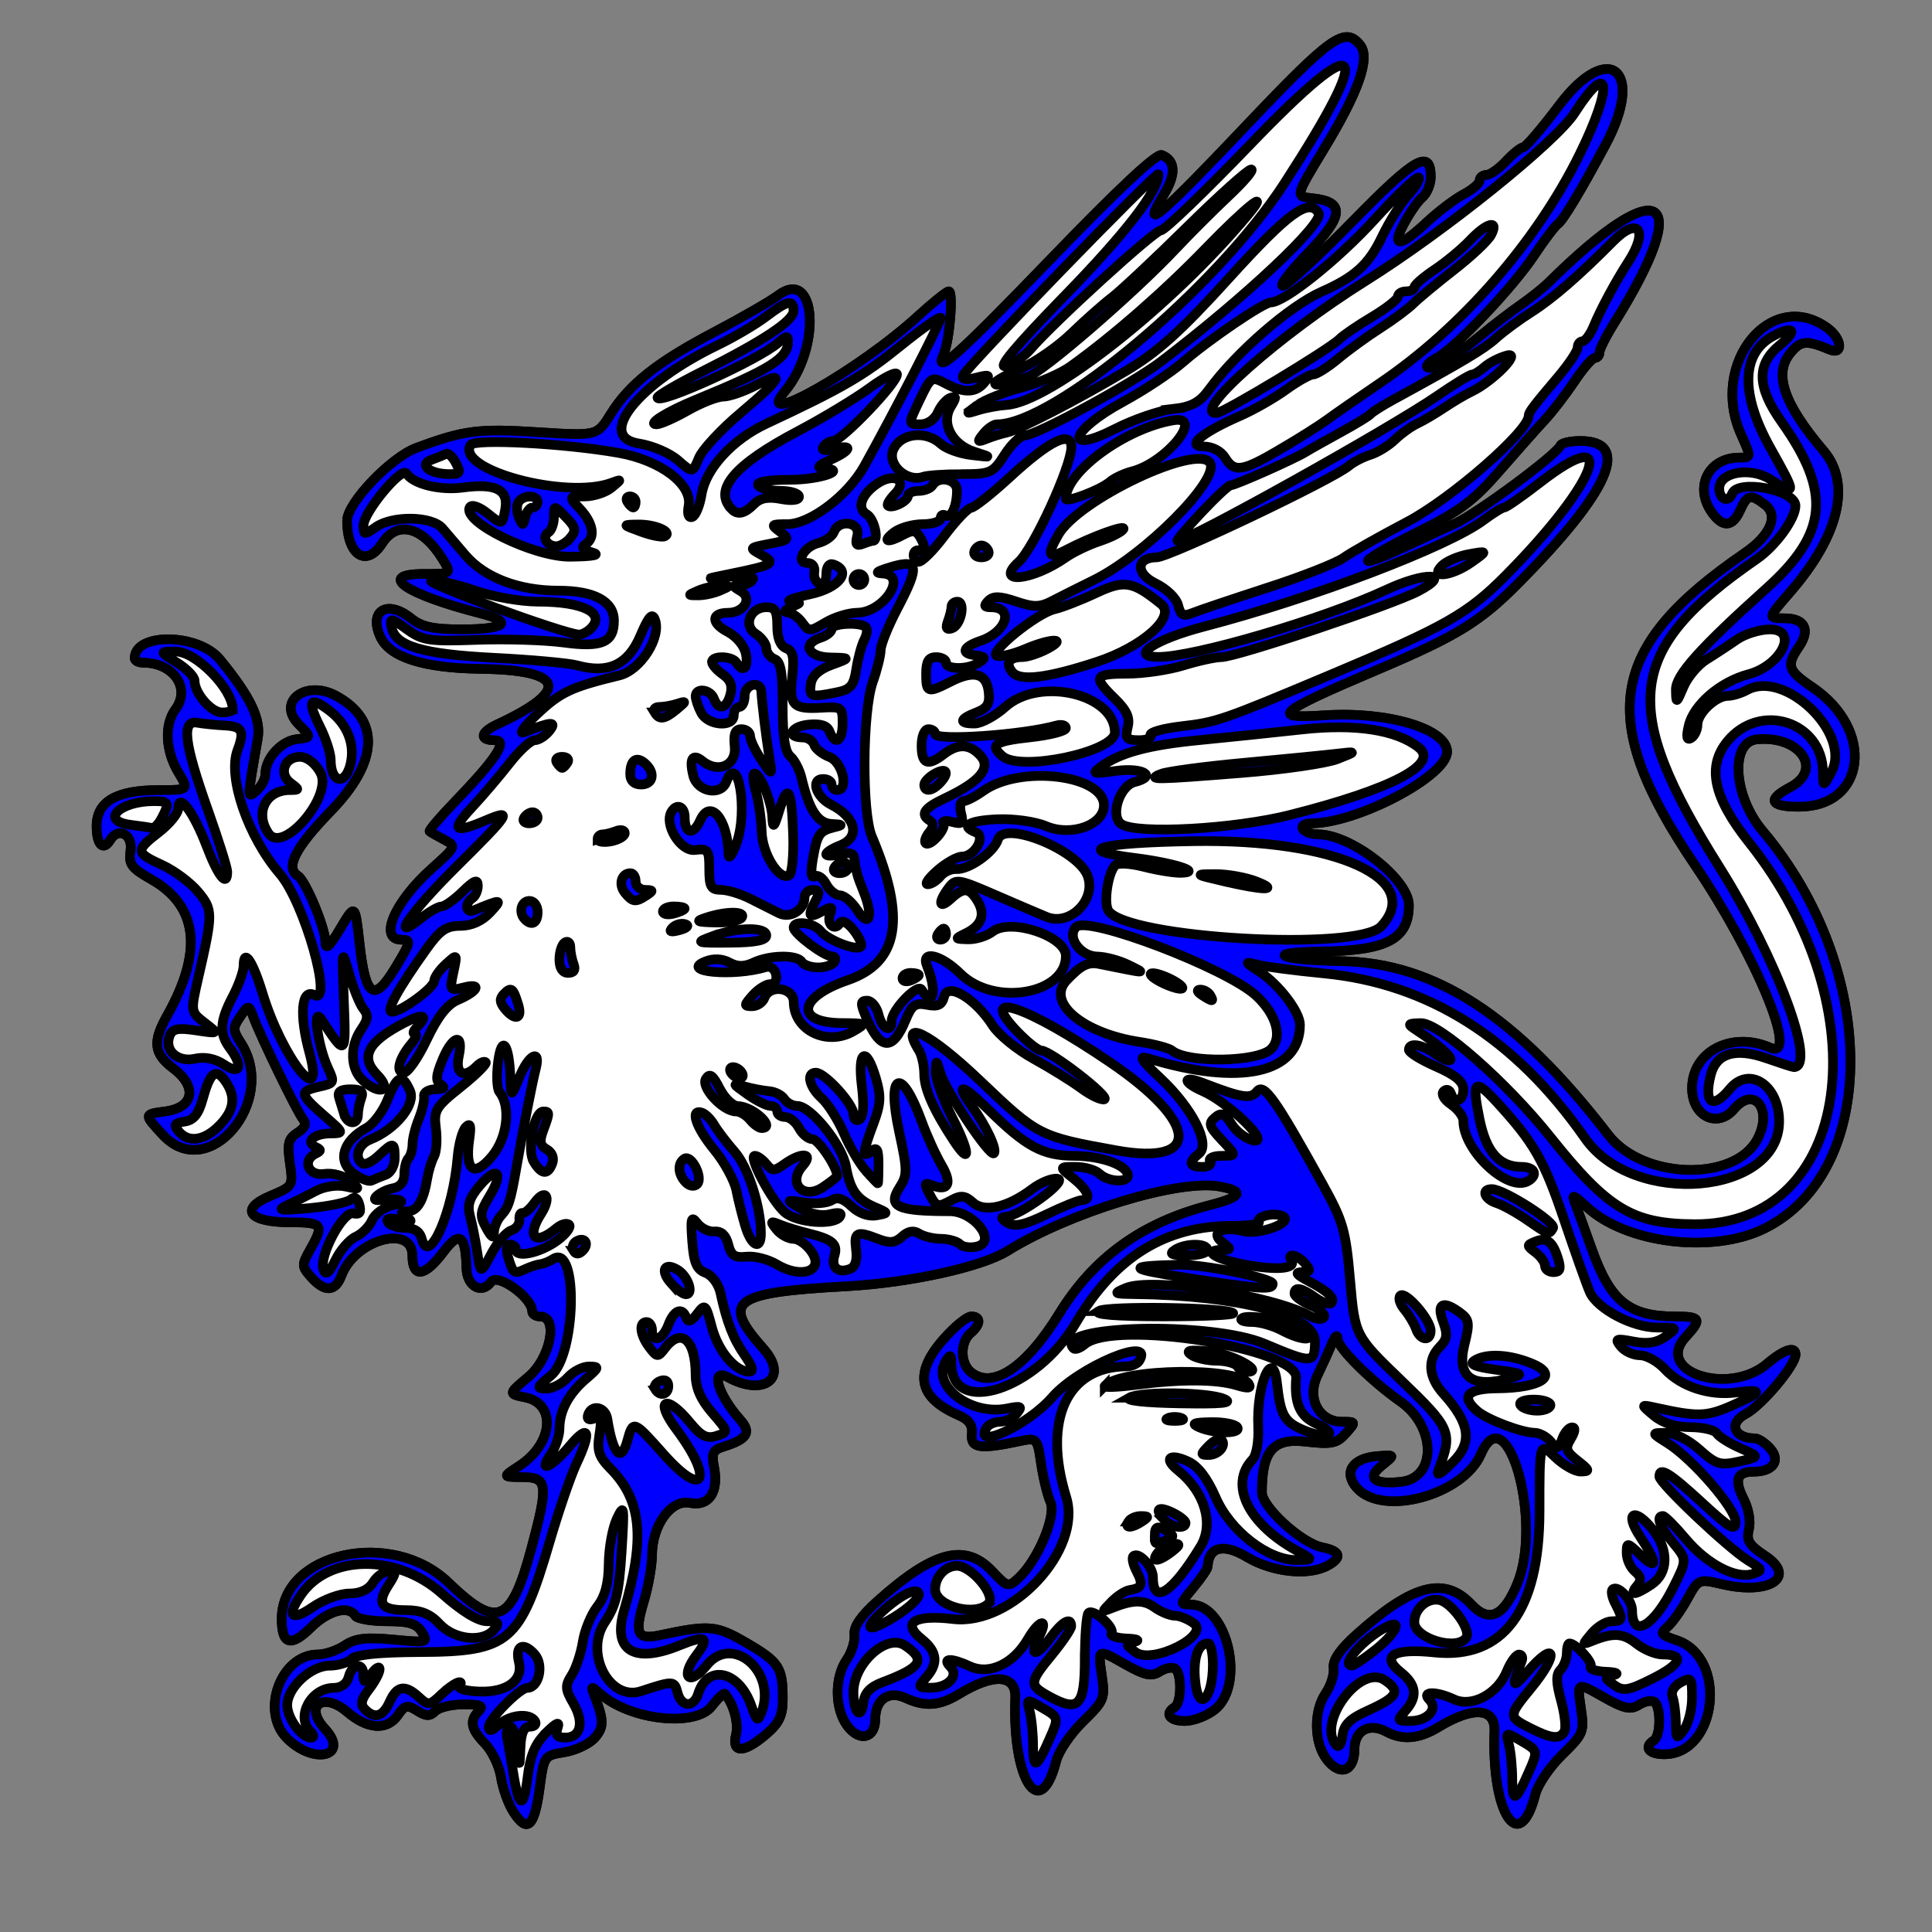 <?xml version="1.0" encoding="UTF-8"?>
<svg width="200" height="200" xmlns="http://www.w3.org/2000/svg" xmlns:svg="http://www.w3.org/2000/svg">
 <rect width="100%" height="100%" fill="#808080" stroke="none"/>
 <title>New Logo</title>
 <g>
  <title>Layer 1</title>
  <g id="layer1" stroke="null">
   <g id="svg_17" stroke="null">
    <path id="svg_18" d="m53.158,187.594c-0.532,-0.826 -1.113,-2.449 -1.291,-3.606c-0.179,-1.158 -0.92,-2.721 -1.648,-3.474c-1.481,-1.532 -1.643,-2.379 -0.647,-3.392c0.526,-0.535 0.175,-0.688 -1.578,-0.688c-1.24,0 -2.565,0.316 -2.945,0.703c-0.545,0.554 -0.938,0.546 -1.863,-0.042c-1.02,-0.648 -1.278,-0.59 -1.991,0.445c-1.115,1.62 -3.131,1.494 -5.259,-0.328c-2.492,-2.134 -4.495,-0.616 -2.31,1.75c2.637,2.857 -1.165,3.782 -3.939,0.959c-2.765,-2.813 -0.591,-8.648 3.222,-8.648c0.754,0 2.006,-0.424 2.782,-0.941c1.104,-0.736 2.203,-0.866 5.044,-0.596c3.505,0.333 3.608,0.306 2.942,-0.78c-0.542,-0.883 -1.32,-1.125 -3.622,-1.125c-1.612,0 -3.088,-0.258 -3.28,-0.574c-0.675,-1.112 -2.785,-0.553 -4.575,1.212c-2.097,2.068 -3.035,1.795 -3.035,-0.881c0,-6.895 11.408,-9.39 17.245,-3.772c5.066,4.875 6.513,4.272 8.619,-3.591c1.76,-6.572 1.668,-7.305 -0.921,-7.317c-2.114,-0.01 -2.114,-0.01 -0.343,-1.164c3.505,-2.285 3.874,-6.425 0.632,-7.085c-1.791,-0.365 -1.791,-0.365 0.299,-2.118c2.285,-1.917 3.149,-6.258 1.244,-6.258c-0.465,0 -0.846,-0.245 -0.846,-0.545c0,-1.418 -3.581,-3.987 -4.253,-3.051c-0.962,1.339 -2.503,0.489 -2.55,-1.405c-0.087,-3.484 -0.718,-3.918 -2.413,-1.656c-1.924,2.567 -3.184,2.704 -3.184,0.348c0,-3.318 -5.97,-1.628 -7.356,2.083c-0.626,1.675 -1.718,1.734 -3.111,0.168c-1.012,-1.138 -1.016,-1.269 -0.087,-2.915c1.435,-2.544 1.262,-2.778 -2.059,-2.778c-4.319,0 -5.356,-1.358 -2.087,-2.734c2.348,-0.988 2.36,-1.01 2.019,-3.408c-0.288,-2.019 -0.159,-2.531 0.786,-3.131c0.775,-0.492 0.958,-0.929 0.583,-1.388c-0.604,-0.74 -4.296,-8.324 -5.119,-10.515c-0.521,-1.386 -0.521,-1.386 -1.394,-0.119c-0.792,1.15 -0.785,1.403 0.071,2.733c3.875,6.017 -3.373,14.578 -8.066,9.527c-1.998,-2.151 -1.998,-2.151 0.215,-2.438c2.995,-0.388 3.396,-2.549 0.83,-4.479c-1.988,-1.496 -2.137,-2.739 -0.647,-5.383c3.776,-6.7 3.246,-11.408 -1.595,-14.159c-2.101,-1.194 -2.37,-1.569 -2.162,-3.011c0.241,-1.672 -1.272,-2.444 -2.104,-1.074c-0.724,1.192 -1.409,0.501 -1.409,-1.419c0,-2.557 2.043,-3.743 6.446,-3.743c3.12,0 3.12,0 2.003,-1.864c-1.322,-2.207 -1.446,-4.937 -0.294,-6.487c1.636,-2.201 -0.184,-4.842 -3.336,-4.842c-0.48,0 -0.874,-0.206 -0.874,-0.459c0,-2.68 6.6,-2.582 8.82,0.131c3.172,3.877 4.265,6.164 3.912,8.186c-1.118,6.405 -1.114,6.235 -0.126,5.4c0.508,-0.429 0.923,-1.207 0.923,-1.729c0,-1.61 1.626,-3.415 3.247,-3.605c1.544,-0.181 1.544,-0.181 0.191,-1.558c-2.296,-2.336 0.759,-4.631 3.892,-2.924c4.586,2.498 4.381,6.831 -0.566,11.925c-3.697,3.807 -4.739,5.863 -3.398,6.706c0.796,0.5 2.834,5.396 2.84,6.823c0.004,0.911 0.392,0.568 1.541,-1.364c1.536,-2.581 1.536,-2.581 1.98,1.426c0.633,5.709 1.493,6.319 3.721,2.635c1.627,-2.691 1.676,-2.914 0.64,-2.914c-2.399,0 -0.75,-3.884 3.122,-7.352c2.581,-2.312 2.586,-2.323 1.287,-3.011c-0.717,-0.38 -1.388,-0.763 -1.491,-0.852c-0.103,-0.089 1.038,-1.434 2.537,-2.989c4.436,-4.604 5.629,-6.446 4.177,-6.446c-1.61,0 -1.468,-0.825 0.281,-1.636c7.625,-3.535 6.999,-5.636 -1.714,-5.753c-5.947,-0.08 -9.44,-1.202 -10.396,-3.339c-1.206,-2.694 0.733,-3.849 3.178,-1.892c1.114,0.892 2.287,1.147 5.27,1.147c4.562,0 5.442,-0.761 1.921,-1.663c-7.822,-2.004 -10.791,-4.073 -5.845,-4.073c2.883,0 2.883,0 1.906,-1.577c-2.079,-3.355 -4.683,-4.012 -6.25,-1.577c-1.62,2.517 -3.612,1.209 -3.612,-2.371c0,-1.811 4.495,-6.528 7.171,-7.525c4.885,-1.82 6.436,-2.022 12.507,-1.631c6.201,0.399 6.201,0.399 7.596,-1.85c1.93,-3.112 4.839,-5.415 10.775,-8.53c2.79,-1.465 5.752,-3.171 6.583,-3.792c3.943,-2.949 4.493,5.388 0.658,9.969c-3.383,4.041 7.699,-2.227 13.791,-7.8c1.545,-1.414 2.987,-2.57 3.204,-2.57c0.491,0 0.081,5.089 -0.52,6.453c-1.072,2.433 1.306,0.324 11.202,-9.938c6.877,-7.131 10.835,-10.832 11.364,-10.625c1.422,0.555 1.496,1.975 0.213,4.087c-2.434,4.007 -0.599,2.482 8.281,-6.882c9.058,-9.552 10.45,-10.547 12.036,-8.603c1.079,1.323 -0.128,4.811 -3.704,10.703c-3.025,4.985 -3.025,4.985 -1.275,5.162c3.429,0.349 3.331,1.8 -0.382,5.618c-1.846,1.898 -3.036,3.451 -2.645,3.451c0.391,0 3.633,-2.99 7.204,-6.644c6.517,-6.669 8.115,-7.58 8.115,-4.629c0,0.76 -0.397,1.717 -0.883,2.127c-0.825,0.697 -2.499,3.539 -2.499,4.242c0,0.739 0.982,0.182 2.995,-1.699c1.182,-1.105 2.894,-2.401 3.805,-2.88c0.91,-0.479 1.655,-1.123 1.655,-1.43c0,-0.307 0.317,-0.563 0.705,-0.569c0.388,-0.005 1.302,-0.651 2.032,-1.434c0.73,-0.783 1.528,-1.424 1.772,-1.424c0.245,0 1.912,-1.949 3.704,-4.33c5.168,-6.867 8.949,-3.669 4.807,4.066c-2.548,4.759 -4.4,7.838 -4.932,8.203c-0.304,0.208 -1.41,1.669 -2.458,3.247c-2.217,3.337 -8.137,9.573 -10.047,10.582c-0.724,0.383 -1.19,0.825 -1.035,0.983c0.42,0.428 2.601,-0.846 5.422,-3.168c1.379,-1.135 3.321,-2.625 4.316,-3.312c0.995,-0.687 2.29,-1.725 2.879,-2.307c11.629,-11.498 15.196,-9.261 6.754,4.237c-0.835,1.335 -1.518,2.69 -1.518,3.011c0,0.322 -0.219,0.585 -0.487,0.585c-0.268,0 -1.219,1.097 -2.114,2.438c-0.895,1.341 -2.261,3.119 -3.036,3.952c-0.775,0.833 -2.883,3.209 -4.685,5.281c-2.74,3.152 -4.152,4.201 -8.641,6.423c-6.092,3.015 -6.888,4.134 -0.976,1.371c2.131,-0.996 4.381,-2.039 5.001,-2.319c2.273,-1.025 10.522,-7.135 10.898,-8.073c0.103,-0.258 1.024,-0.468 2.045,-0.468c5.325,0 3.063,5.172 -6.46,14.773c-3.903,3.935 -6.308,5.413 -14.374,8.836c-10.659,4.523 -11.43,5.178 -5.637,4.79c6.516,-0.436 12.683,1.395 12.683,3.767c0,2.518 -9.295,7.413 -14.077,7.413c-0.665,0 -1.053,0.258 -0.861,0.574c0.192,0.315 0.906,0.574 1.588,0.574c3.458,0 9.41,4.653 9.395,7.346c-0.019,3.487 -2.276,4.683 -8.995,4.768c-6.199,0.078 -4.567,0.9 2.01,1.012c9.699,0.165 18.153,5.665 27.632,17.978c3.565,4.631 13.096,4.898 15.445,0.432c1.614,-3.069 -0.339,-5.58 -2.423,-3.115c-1.731,2.047 -4.348,0.757 -4.348,-2.144c0,-3.816 4.111,-5.939 8.11,-4.188c3.026,1.325 -1.46,-9.531 -7.825,-18.935c-10.226,-15.108 -9.032,-22.566 5.169,-32.287c2.673,-1.83 3.542,-3.885 2.11,-4.988c-1.501,-1.156 -1.857,-1.078 -2.593,0.565c-0.794,1.773 -1.817,1.828 -2.966,0.159c-1.808,-2.627 -0.275,-5.608 2.884,-5.608c1.256,0 1.256,0 0.169,-2.438c-3.26,-7.309 3.09,-15.157 8.909,-11.009c1.529,1.09 1.739,2.875 0.266,2.258c-2.386,-1 -2.991,-0.945 -4.066,0.368c-1.751,2.138 -0.687,5.26 3.45,10.124c2.878,3.384 1.602,8.777 -3.457,14.607c-2.364,2.725 -2.364,2.725 -0.608,2.725c2.126,0 2.719,1.183 1.49,2.969c-1.316,1.912 -1.136,2.453 1.381,4.148c6.519,4.39 5.623,12.386 -1.388,12.386c-2.98,0 -3.305,-0.736 -0.889,-2.008c3.502,-1.843 1.021,-5.41 -3.455,-4.967c-2.783,0.276 -2.429,5.879 0.598,9.461c12.039,14.246 12.152,35.236 0.222,41.168c-5.358,2.664 -14.373,1.562 -18.45,-2.256c-1.358,-1.272 -1.56,-1.338 -1.188,-0.386c0.247,0.631 1.028,2.774 1.734,4.763c1.931,5.434 3.869,6.996 8.682,6.996c2.605,0 2.744,0.277 1.053,2.108c-3.337,3.614 4.469,6.172 8.445,2.768c1.689,-1.446 2.921,-1.846 2.921,-0.947c0,1.115 -3.493,5.277 -5.169,6.16c-1.811,0.953 -1.211,2.531 0.962,2.531c0.358,0 1.067,0.468 1.576,1.04c1.113,1.252 0.311,2.401 -1.675,2.401c-1.772,0 -2.082,0.834 -1.059,2.846c0.509,1.002 0.735,2.323 0.535,3.132c-0.285,1.156 0.006,1.631 1.672,2.73c3.334,2.199 0.492,4.091 -4.424,2.947c-2.455,-0.572 -2.459,-0.57 -3.633,1.556c-0.646,1.17 -1.575,2.466 -2.064,2.878c-0.78,0.659 -0.662,0.825 0.967,1.365c5.322,1.764 4.223,11.8 -1.292,11.8c-1.596,0 -2.144,-0.747 -1.051,-1.434c0.72,-0.453 0.737,-3.552 0.023,-4.001c-0.297,-0.187 -1.014,-0.04 -1.592,0.328c-0.859,0.546 -1.538,0.391 -3.723,-0.85c-2.672,-1.518 -2.672,-1.518 -2.284,1.115c0.374,2.537 0.304,2.715 -1.923,4.892c-1.271,1.243 -2.518,3.074 -2.772,4.069c-1.653,6.49 -4.572,2.001 -4.237,-6.514c0.096,-2.434 -2.231,-2.593 -5.826,-0.398c-1.98,1.208 -3.709,1.36 -5.347,0.468c-1.795,-0.978 -3.324,-0.145 -3.324,1.809c0,2.302 -1.511,2.846 -2.878,1.037c-1.316,-1.742 -1.361,-5 -0.096,-6.839c0.535,-0.777 0.903,-1.951 0.818,-2.61c-0.105,-0.812 0.653,-1.923 2.351,-3.448c5.826,-5.231 9.118,-6.09 11.923,-3.111c1.825,1.938 3.362,1.219 4.766,-2.231c2.625,-6.449 -1.112,-19.577 -3.798,-13.344c-1.824,4.232 -10.161,6.503 -12.835,3.496c-1.415,-1.592 -0.488,-3.069 2.06,-3.281c1.916,-0.159 1.916,-0.159 0.511,0.968c-1.633,1.31 -0.78,2.003 2.058,1.672c3.657,-0.427 3.581,-5.712 -0.118,-8.307c-3.008,-2.11 -6.454,-5.526 -6.491,-6.436c-0.024,-0.582 -0.262,-0.394 -0.635,0.503c-0.328,0.789 -0.99,2.249 -1.471,3.244c-1.133,2.347 0.154,4.786 2.526,4.786c1.472,0 1.475,0.01 0.412,1.205c-0.935,1.051 -1.475,1.159 -4.221,0.843c-3.302,-0.38 -4.465,0.992 -4.465,5.265c0,1.514 4.09,5.249 6.223,5.683c1.929,0.393 2.13,1.052 0.579,1.897c-1.987,1.082 -5.703,0.685 -8.345,-0.89c-2.45,-1.461 -3.978,-1.083 -4.075,1.01c-0.01,0.212 -0.675,1.18 -1.477,2.151c-1.424,1.722 -1.43,1.765 -0.255,1.765c3.784,0 5.682,8.297 2.484,10.857c-0.817,0.654 -2.212,1.189 -3.1,1.189c-1.596,0 -2.144,-0.747 -1.051,-1.434c0.72,-0.453 0.737,-3.552 0.023,-4.001c-0.297,-0.187 -1.014,-0.04 -1.592,0.328c-0.859,0.546 -1.538,0.391 -3.723,-0.85c-2.672,-1.518 -2.672,-1.518 -2.284,1.115c0.374,2.537 0.304,2.715 -1.923,4.892c-1.271,1.243 -2.518,3.074 -2.772,4.069c-1.653,6.49 -4.572,2.001 -4.237,-6.514c0.096,-2.434 -2.231,-2.593 -5.826,-0.398c-2.022,1.234 -3.518,1.347 -5.527,0.415c-1.766,-0.819 -3.144,0.136 -3.144,2.18c0,1.995 -1.61,2.397 -2.878,0.718c-1.316,-1.742 -1.361,-5 -0.096,-6.839c0.535,-0.777 0.903,-1.951 0.818,-2.61c-0.105,-0.812 0.653,-1.923 2.351,-3.448c5.823,-5.229 9.118,-6.09 11.92,-3.115c1.55,1.646 1.661,1.675 2.703,0.717c2.017,-1.855 3.956,-6.468 3.318,-7.894c-0.314,-0.701 -0.75,-2.491 -0.969,-3.98c-0.399,-2.706 -0.399,-2.706 -2.441,-2.276c-3.911,0.823 -4.875,0.665 -4.724,-0.774c0.099,-0.947 -0.287,-1.489 -1.409,-1.975c-4.167,-1.807 -4.642,-4.342 -1.48,-7.904c1.121,-1.263 2.389,-2.296 2.818,-2.296c1.025,0 0.993,0.827 -0.066,1.721c-1.085,0.916 -1.088,3.096 -0.006,4.01c2.234,1.887 5.737,-0.41 9.18,-6.018c3.585,-5.838 8.596,-9.443 15.633,-11.246c3.335,-0.855 3.618,-1.469 0.891,-1.938c-4.252,-0.731 -15.446,2.689 -21.881,6.684c-2.683,1.666 -10.133,3.301 -16.673,3.658c-11.831,0.647 -12.984,1.516 -8.582,6.474c2.642,2.976 0.104,5.007 -3.682,2.945c-1.865,-1.016 -1.063,1.785 1.254,4.38c1.193,1.335 0.773,2.026 -1.698,2.798c-1.121,0.35 -1.275,0.681 -0.991,2.125c0.506,2.577 -0.522,4.107 -2.491,3.706c-1.965,-0.4 -3.923,2.306 -3.933,5.435c-0.003,1.067 -0.381,3.196 -0.838,4.731c-1.004,3.368 -0.701,4.032 1.616,3.541c5.196,-1.102 5.862,-1.044 9.01,0.789c3.373,1.964 3.748,2.542 3.748,5.781c0,1.749 -0.354,2.499 -1.734,3.682c-2.289,1.96 -3.582,1.976 -3.105,0.039c0.295,-1.195 -0.242,-3.175 -1.148,-4.234c-0.109,-0.127 -0.727,0.454 -1.374,1.291c-1.681,2.174 -8.4,1.438 -11.477,-1.259c-1.022,-0.895 -1.058,-0.884 -0.641,0.199c0.975,2.534 0.976,3.24 0.007,4.33c-0.556,0.625 -1.965,1.292 -3.13,1.482c-2.113,0.344 -2.121,0.356 -2.582,3.817c-0.523,3.917 -1.271,4.585 -2.682,2.392z" fill="#ffffff" stroke="null"/>
    <path id="svg_19" d="m53.158,187.594c-0.532,-0.826 -1.113,-2.449 -1.291,-3.606c-0.179,-1.158 -0.92,-2.721 -1.648,-3.474c-1.481,-1.532 -1.643,-2.379 -0.647,-3.392c0.526,-0.535 0.175,-0.688 -1.578,-0.688c-1.24,0 -2.565,0.316 -2.945,0.703c-0.545,0.554 -0.938,0.546 -1.863,-0.042c-1.02,-0.648 -1.278,-0.59 -1.991,0.445c-1.115,1.62 -3.131,1.494 -5.259,-0.328c-2.492,-2.134 -4.495,-0.616 -2.31,1.75c2.637,2.857 -1.165,3.782 -3.939,0.959c-2.765,-2.813 -0.591,-8.648 3.222,-8.648c0.754,0 2.006,-0.424 2.782,-0.941c1.104,-0.736 2.203,-0.866 5.044,-0.596c3.505,0.333 3.608,0.306 2.942,-0.78c-0.542,-0.883 -1.32,-1.125 -3.622,-1.125c-1.612,0 -3.088,-0.258 -3.28,-0.574c-0.675,-1.112 -2.785,-0.553 -4.575,1.212c-2.097,2.068 -3.035,1.795 -3.035,-0.881c0,-6.895 11.408,-9.39 17.245,-3.772c5.066,4.875 6.513,4.272 8.619,-3.591c1.76,-6.572 1.668,-7.305 -0.921,-7.317c-2.114,-0.01 -2.114,-0.01 -0.343,-1.164c3.505,-2.285 3.874,-6.425 0.632,-7.085c-1.792,-0.365 -1.792,-0.365 0.299,-2.118c2.285,-1.917 3.149,-6.258 1.244,-6.258c-0.465,0 -0.846,-0.245 -0.846,-0.545c0,-1.418 -3.581,-3.987 -4.253,-3.051c-0.962,1.339 -2.503,0.489 -2.55,-1.405c-0.087,-3.484 -0.718,-3.918 -2.413,-1.656c-1.924,2.567 -3.184,2.704 -3.184,0.348c0,-3.318 -5.97,-1.628 -7.356,2.083c-0.626,1.675 -1.718,1.734 -3.111,0.168c-1.012,-1.138 -1.016,-1.269 -0.087,-2.915c1.435,-2.544 1.262,-2.778 -2.059,-2.778c-4.319,0 -5.356,-1.358 -2.087,-2.734c2.348,-0.988 2.36,-1.01 2.019,-3.408c-0.288,-2.019 -0.159,-2.531 0.786,-3.131c0.775,-0.492 0.958,-0.929 0.583,-1.388c-0.604,-0.74 -4.296,-8.324 -5.119,-10.515c-0.521,-1.386 -0.521,-1.386 -1.394,-0.119c-0.792,1.15 -0.785,1.403 0.071,2.733c3.875,6.017 -3.373,14.578 -8.066,9.527c-1.998,-2.151 -1.998,-2.151 0.215,-2.438c2.995,-0.388 3.396,-2.549 0.83,-4.479c-1.988,-1.496 -2.137,-2.739 -0.647,-5.383c3.776,-6.7 3.246,-11.408 -1.595,-14.159c-2.101,-1.194 -2.37,-1.569 -2.162,-3.011c0.241,-1.672 -1.272,-2.444 -2.104,-1.074c-0.724,1.192 -1.409,0.501 -1.409,-1.419c0,-2.557 2.043,-3.743 6.446,-3.743c3.12,0 3.12,0 2.003,-1.864c-1.322,-2.207 -1.446,-4.937 -0.294,-6.487c1.636,-2.201 -0.184,-4.842 -3.336,-4.842c-0.48,0 -0.874,-0.206 -0.874,-0.459c0,-2.68 6.6,-2.582 8.82,0.131c3.172,3.877 4.265,6.164 3.912,8.186c-1.118,6.405 -1.114,6.235 -0.126,5.4c0.508,-0.429 0.923,-1.206 0.923,-1.729c0,-1.61 1.626,-3.415 3.247,-3.605c1.544,-0.181 1.544,-0.181 0.191,-1.558c-2.296,-2.336 0.759,-4.63 3.892,-2.924c4.586,2.498 4.381,6.831 -0.566,11.925c-3.697,3.807 -4.739,5.863 -3.398,6.706c0.796,0.5 2.834,5.396 2.84,6.823c0.004,0.911 0.392,0.568 1.541,-1.364c1.536,-2.581 1.536,-2.581 1.98,1.426c0.633,5.709 1.493,6.319 3.721,2.635c1.627,-2.691 1.676,-2.914 0.64,-2.914c-2.399,0 -0.75,-3.884 3.122,-7.352c2.581,-2.312 2.586,-2.323 1.287,-3.011c-0.717,-0.38 -1.388,-0.763 -1.491,-0.852c-0.103,-0.089 1.038,-1.434 2.537,-2.989c4.436,-4.604 5.629,-6.446 4.177,-6.446c-1.61,0 -1.468,-0.825 0.281,-1.636c7.625,-3.535 6.999,-5.636 -1.714,-5.753c-5.947,-0.08 -9.44,-1.202 -10.396,-3.339c-1.206,-2.694 0.733,-3.849 3.178,-1.892c1.114,0.892 2.287,1.147 5.27,1.147c4.562,0 5.442,-0.761 1.921,-1.663c-7.822,-2.004 -10.791,-4.073 -5.845,-4.073c2.883,0 2.883,0 1.906,-1.577c-2.079,-3.355 -4.683,-4.012 -6.25,-1.577c-1.62,2.517 -3.612,1.209 -3.612,-2.371c0,-1.811 4.495,-6.528 7.171,-7.525c4.885,-1.82 6.436,-2.022 12.507,-1.631c6.201,0.399 6.201,0.399 7.596,-1.85c1.93,-3.112 4.839,-5.415 10.775,-8.53c2.79,-1.465 5.752,-3.171 6.583,-3.792c3.943,-2.949 4.493,5.388 0.658,9.969c-3.383,4.041 7.699,-2.227 13.791,-7.8c1.545,-1.414 2.987,-2.57 3.204,-2.57c0.491,0 0.081,5.089 -0.52,6.453c-1.072,2.433 1.306,0.324 11.202,-9.938c6.877,-7.131 10.835,-10.832 11.364,-10.625c1.422,0.555 1.496,1.975 0.213,4.087c-2.434,4.007 -0.599,2.482 8.281,-6.882c9.058,-9.552 10.45,-10.547 12.036,-8.603c1.079,1.323 -0.128,4.811 -3.704,10.703c-3.025,4.985 -3.025,4.985 -1.275,5.163c3.429,0.348 3.331,1.8 -0.382,5.618c-1.846,1.898 -3.036,3.451 -2.645,3.451c0.391,0 3.633,-2.99 7.204,-6.644c6.517,-6.669 8.115,-7.58 8.115,-4.629c0,0.76 -0.397,1.717 -0.883,2.127c-0.825,0.697 -2.499,3.539 -2.499,4.242c0,0.739 0.982,0.182 2.995,-1.699c1.182,-1.105 2.894,-2.401 3.805,-2.88c0.91,-0.479 1.655,-1.123 1.655,-1.43c0,-0.307 0.317,-0.563 0.705,-0.569c0.388,-0.005 1.302,-0.651 2.032,-1.434c0.73,-0.783 1.528,-1.424 1.772,-1.424c0.245,0 1.912,-1.949 3.704,-4.33c5.168,-6.867 8.949,-3.669 4.807,4.066c-2.548,4.759 -4.4,7.838 -4.932,8.203c-0.304,0.208 -1.41,1.669 -2.458,3.247c-2.217,3.337 -8.137,9.573 -10.047,10.582c-0.724,0.383 -1.19,0.825 -1.035,0.983c0.42,0.428 2.601,-0.846 5.422,-3.168c1.379,-1.135 3.321,-2.625 4.316,-3.312c0.995,-0.687 2.29,-1.725 2.879,-2.307c11.629,-11.498 15.196,-9.261 6.754,4.237c-0.835,1.335 -1.518,2.69 -1.518,3.011c0,0.322 -0.219,0.585 -0.487,0.585c-0.268,0 -1.219,1.097 -2.114,2.438c-0.895,1.341 -2.261,3.119 -3.036,3.952c-0.775,0.833 -2.883,3.209 -4.685,5.281c-2.74,3.152 -4.152,4.201 -8.641,6.423c-6.092,3.015 -6.888,4.134 -0.976,1.371c2.131,-0.996 4.381,-2.039 5.001,-2.319c2.273,-1.025 10.522,-7.135 10.898,-8.073c0.103,-0.258 1.024,-0.468 2.045,-0.468c5.325,0 3.063,5.172 -6.46,14.773c-3.903,3.935 -6.308,5.413 -14.374,8.836c-10.659,4.523 -11.43,5.178 -5.637,4.79c6.516,-0.436 12.683,1.395 12.683,3.767c0,2.518 -9.295,7.413 -14.077,7.413c-0.665,0 -1.053,0.258 -0.861,0.574c0.192,0.315 0.906,0.574 1.588,0.574c3.458,0 9.41,4.653 9.395,7.346c-0.019,3.487 -2.276,4.683 -8.995,4.768c-6.199,0.078 -4.567,0.9 2.01,1.012c9.699,0.165 18.153,5.665 27.632,17.978c3.565,4.631 13.096,4.898 15.445,0.432c1.614,-3.069 -0.339,-5.58 -2.423,-3.115c-1.731,2.047 -4.348,0.757 -4.348,-2.144c0,-3.816 4.111,-5.939 8.11,-4.188c3.026,1.325 -1.46,-9.531 -7.825,-18.935c-10.226,-15.108 -9.032,-22.566 5.169,-32.287c2.673,-1.83 3.542,-3.885 2.11,-4.988c-1.501,-1.156 -1.857,-1.078 -2.593,0.565c-0.794,1.773 -1.817,1.828 -2.966,0.159c-1.808,-2.627 -0.275,-5.608 2.884,-5.608c1.256,0 1.256,0 0.169,-2.438c-3.26,-7.309 3.09,-15.157 8.909,-11.009c1.529,1.09 1.739,2.875 0.266,2.258c-2.386,-1 -2.991,-0.945 -4.066,0.368c-1.751,2.138 -0.687,5.26 3.45,10.124c2.878,3.384 1.602,8.777 -3.457,14.607c-2.364,2.725 -2.364,2.725 -0.608,2.725c2.126,0 2.719,1.183 1.49,2.969c-1.316,1.912 -1.136,2.453 1.381,4.148c6.519,4.39 5.623,12.386 -1.388,12.386c-2.98,0 -3.305,-0.736 -0.889,-2.008c3.502,-1.843 1.021,-5.41 -3.455,-4.967c-2.783,0.276 -2.429,5.879 0.598,9.461c12.039,14.246 12.152,35.236 0.222,41.168c-5.358,2.664 -14.373,1.562 -18.45,-2.256c-1.358,-1.272 -1.56,-1.338 -1.188,-0.386c0.247,0.631 1.028,2.774 1.734,4.763c1.931,5.434 3.869,6.996 8.682,6.996c2.605,0 2.744,0.277 1.053,2.108c-3.337,3.614 4.469,6.172 8.445,2.768c1.689,-1.446 2.921,-1.846 2.921,-0.947c0,1.115 -3.493,5.277 -5.169,6.16c-1.811,0.953 -1.211,2.531 0.962,2.531c0.358,0 1.067,0.468 1.576,1.04c1.113,1.252 0.311,2.401 -1.675,2.401c-1.772,0 -2.082,0.834 -1.059,2.846c0.509,1.002 0.735,2.323 0.535,3.132c-0.285,1.156 0.006,1.631 1.672,2.73c3.334,2.199 0.492,4.091 -4.424,2.947c-2.455,-0.572 -2.459,-0.57 -3.633,1.556c-0.646,1.17 -1.575,2.466 -2.064,2.878c-0.78,0.659 -0.662,0.825 0.967,1.365c5.322,1.764 4.223,11.8 -1.292,11.8c-1.596,0 -2.144,-0.747 -1.051,-1.434c0.72,-0.453 0.737,-3.552 0.023,-4.001c-0.297,-0.187 -1.014,-0.04 -1.592,0.328c-0.859,0.546 -1.538,0.391 -3.723,-0.85c-2.672,-1.518 -2.672,-1.518 -2.284,1.115c0.374,2.537 0.304,2.715 -1.923,4.892c-1.271,1.243 -2.518,3.074 -2.772,4.069c-1.653,6.49 -4.572,2.001 -4.237,-6.514c0.096,-2.434 -2.231,-2.593 -5.826,-0.398c-1.98,1.208 -3.709,1.36 -5.347,0.468c-1.795,-0.978 -3.324,-0.145 -3.324,1.809c0,2.302 -1.511,2.846 -2.878,1.037c-1.316,-1.742 -1.361,-5 -0.096,-6.839c0.535,-0.777 0.903,-1.951 0.818,-2.61c-0.105,-0.812 0.653,-1.923 2.351,-3.448c5.826,-5.231 9.118,-6.09 11.923,-3.111c1.825,1.938 3.362,1.219 4.766,-2.231c2.625,-6.449 -1.112,-19.577 -3.798,-13.344c-1.824,4.232 -10.161,6.503 -12.835,3.496c-1.415,-1.592 -0.488,-3.069 2.06,-3.281c1.916,-0.159 1.916,-0.159 0.511,0.968c-1.633,1.31 -0.78,2.003 2.058,1.672c3.657,-0.427 3.582,-5.712 -0.118,-8.307c-3.008,-2.11 -6.454,-5.526 -6.491,-6.436c-0.024,-0.582 -0.262,-0.394 -0.635,0.503c-0.328,0.789 -0.99,2.249 -1.471,3.244c-1.133,2.347 0.154,4.786 2.526,4.786c1.472,0 1.475,0.01 0.412,1.205c-0.935,1.051 -1.475,1.159 -4.221,0.843c-3.302,-0.38 -4.465,0.992 -4.465,5.265c0,1.514 4.09,5.249 6.223,5.683c1.929,0.393 2.13,1.052 0.579,1.897c-1.987,1.082 -5.703,0.685 -8.345,-0.89c-2.45,-1.461 -3.978,-1.083 -4.075,1.01c-0.01,0.212 -0.675,1.18 -1.477,2.151c-1.424,1.722 -1.43,1.765 -0.255,1.765c3.784,0 5.682,8.297 2.484,10.857c-0.817,0.654 -2.212,1.189 -3.1,1.189c-1.596,0 -2.144,-0.747 -1.051,-1.434c0.72,-0.453 0.737,-3.552 0.023,-4.001c-0.297,-0.187 -1.014,-0.04 -1.592,0.328c-0.859,0.546 -1.538,0.391 -3.723,-0.85c-2.672,-1.518 -2.672,-1.518 -2.284,1.115c0.374,2.537 0.304,2.715 -1.923,4.892c-1.271,1.243 -2.518,3.074 -2.772,4.069c-1.653,6.49 -4.572,2.001 -4.237,-6.514c0.096,-2.434 -2.231,-2.593 -5.826,-0.398c-2.022,1.234 -3.518,1.347 -5.527,0.415c-1.766,-0.819 -3.144,0.136 -3.144,2.18c0,1.995 -1.61,2.397 -2.878,0.718c-1.316,-1.742 -1.361,-5 -0.096,-6.839c0.535,-0.777 0.903,-1.951 0.818,-2.61c-0.105,-0.812 0.653,-1.923 2.351,-3.448c5.823,-5.229 9.118,-6.09 11.92,-3.115c1.55,1.646 1.661,1.675 2.703,0.717c2.017,-1.855 3.956,-6.468 3.318,-7.894c-0.314,-0.701 -0.75,-2.491 -0.969,-3.98c-0.399,-2.706 -0.399,-2.706 -2.441,-2.276c-3.911,0.823 -4.875,0.665 -4.724,-0.774c0.099,-0.947 -0.287,-1.489 -1.409,-1.975c-4.167,-1.807 -4.642,-4.342 -1.48,-7.904c1.121,-1.263 2.389,-2.296 2.818,-2.296c1.025,0 0.993,0.827 -0.066,1.721c-1.085,0.916 -1.088,3.096 -0.006,4.01c2.234,1.887 5.737,-0.41 9.18,-6.018c3.585,-5.838 8.596,-9.443 15.633,-11.246c3.335,-0.855 3.618,-1.469 0.891,-1.938c-4.252,-0.731 -15.446,2.689 -21.881,6.684c-2.683,1.666 -10.133,3.301 -16.673,3.658c-11.831,0.647 -12.984,1.516 -8.582,6.474c2.642,2.976 0.104,5.007 -3.682,2.945c-1.865,-1.016 -1.063,1.785 1.254,4.38c1.193,1.335 0.773,2.026 -1.698,2.798c-1.121,0.35 -1.275,0.681 -0.991,2.125c0.506,2.577 -0.522,4.107 -2.491,3.706c-1.965,-0.4 -3.923,2.306 -3.933,5.435c-0.003,1.067 -0.381,3.196 -0.838,4.731c-1.004,3.368 -0.701,4.032 1.616,3.541c5.196,-1.102 5.862,-1.044 9.01,0.789c3.373,1.964 3.748,2.542 3.748,5.781c0,1.749 -0.354,2.499 -1.734,3.682c-2.289,1.96 -3.582,1.976 -3.105,0.039c0.295,-1.195 -0.242,-3.175 -1.148,-4.234c-0.109,-0.127 -0.727,0.454 -1.374,1.291c-1.681,2.174 -8.4,1.437 -11.477,-1.259c-1.022,-0.895 -1.058,-0.884 -0.641,0.199c0.975,2.534 0.976,3.24 0.007,4.33c-0.556,0.625 -1.965,1.292 -3.13,1.482c-2.113,0.344 -2.121,0.356 -2.582,3.817c-0.523,3.917 -1.271,4.585 -2.682,2.392l0,0zm3.372,-8.226c1.091,-1.064 1.44,-1.208 1.197,-0.496c-0.251,0.737 -0.042,1.004 0.786,1.004c1.609,0 1.985,-1.572 0.847,-3.533c-0.86,-1.481 -0.881,-1.836 -0.174,-2.948c0.442,-0.695 0.955,-2.236 1.141,-3.424c0.185,-1.188 0.86,-2.836 1.499,-3.662c0.817,-1.057 1.169,-2.371 1.187,-4.437c0.014,-1.614 0.393,-3.708 0.842,-4.655c0.758,-1.597 0.793,-1.35 0.493,3.442c-0.265,4.226 -0.579,5.544 -1.732,7.267c-2.146,3.206 0.48,8.216 3.744,7.143c3.345,-1.1 3.456,-1.096 3.774,0.141c0.391,1.52 1.681,1.597 2.14,0.128c0.976,-3.131 4.264,-2.383 5.509,1.252c0.544,1.587 0.663,1.664 1.044,0.675c1.617,-4.205 -3.017,-8.181 -5.674,-4.868c-1.804,2.249 -2.807,1.23 -1.052,-1.07c1.412,-1.852 0.964,-2.102 -1.771,-0.988c-4.724,1.923 -6.946,0.523 -5.729,-3.61c2.199,-7.47 1.824,-11.413 -1.399,-14.692c-1.213,-1.234 -1.417,-1.856 -1.152,-3.516c0.264,-1.655 0.166,-1.956 -0.544,-1.678c-0.54,0.211 -0.777,0.069 -0.63,-0.38c0.373,-1.139 1.799,-0.832 1.997,0.43c0.572,3.641 1.425,4.587 2.06,2.285c0.606,-2.196 0.606,-2.196 3.786,1.38c4.183,4.703 5.202,2.614 1.279,-2.621c-2.301,-3.07 -1.027,-3.677 1.431,-0.681c1.161,1.415 1.743,1.71 2.738,1.389c1.263,-0.408 1.263,-0.409 -0.447,-2.391c-1.184,-1.372 -1.711,-2.58 -1.711,-3.923c0,-3.662 -1.495,-4.956 -3.179,-2.752c-0.726,0.951 -0.812,0.945 -1.612,-0.11c-0.968,-1.274 -1.112,-2.615 -0.282,-2.615c0.31,0 0.564,0.387 0.564,0.86c0,1.371 1.105,0.996 1.691,-0.574c0.577,-1.544 1.435,-1.874 1.861,-0.717c0.183,0.497 0.527,0.369 1.119,-0.416c0.815,-1.081 0.885,-1.018 1.519,1.379c0.656,2.479 2.406,4.573 3.854,4.61c0.51,0.013 0.372,-0.512 -0.443,-1.676c-1.182,-1.689 -1.868,-3.457 -2.525,-6.503c-0.192,-0.89 -0.871,-1.8 -1.527,-2.047c-0.935,-0.352 -1.226,-1.036 -1.392,-3.273c-0.178,-2.409 -0.101,-2.686 0.524,-1.87c0.404,0.527 1.21,0.915 1.792,0.86c0.7,-0.065 1.18,0.387 1.417,1.336c0.287,1.149 0.662,1.401 1.885,1.267c0.84,-0.092 2.249,0.267 3.132,0.798c2.51,1.509 4.904,0.713 3.662,-1.216c-0.504,-0.782 -1.363,-1.422 -1.909,-1.422c-0.546,0 -1.342,-0.436 -1.767,-0.968c-0.688,-0.861 -0.649,-0.917 0.354,-0.507c0.62,0.253 1.922,0.655 2.893,0.892c2.528,0.618 3.116,1.112 2.744,2.304c-0.38,1.217 0.369,1.871 1.594,1.393c0.565,-0.22 0.78,-0.895 0.641,-2.01c-0.229,-1.838 0.046,-1.966 2.317,-1.088c1.176,0.455 1.735,0.396 2.445,-0.258c0.623,-0.573 1.19,-0.674 1.753,-0.312c0.458,0.295 1.48,0.54 2.27,0.545c0.791,0.005 1.683,0.258 1.983,0.564c0.3,0.305 1.108,0.405 1.797,0.222c2.043,-0.544 -0.386,-3.638 -2.857,-3.639c-5.472,-0.002 -6.484,-0.479 -5.209,-2.458c0.831,-1.291 0.828,-1.758 -0.043,-5.792c-1.323,-6.129 0.221,-6.838 2.329,-1.069c0.546,1.494 1.475,3.535 2.065,4.535c1.117,1.895 0.724,2.766 -0.952,2.111c-0.832,-0.325 -0.874,-0.208 -0.313,0.859c0.747,1.421 0.854,1.449 2.384,0.615c0.878,-0.478 1.36,-0.415 2.111,0.278c1.176,1.083 3.586,0.542 6.141,-1.38c0.919,-0.692 2.116,-1.168 2.66,-1.058c1.083,0.218 -4.01,3.912 -5.439,3.945c-0.505,0.011 -0.426,0.219 0.232,0.609c0.759,0.449 1.733,0.238 4.052,-0.878c1.679,-0.808 3.322,-1.47 3.651,-1.47c1.05,0 0.646,-1.026 -0.887,-2.253c-1.485,-1.189 -1.485,-1.189 0.242,-1.189c0.95,0 2.062,0.323 2.472,0.717c0.887,0.854 3.026,0.958 2.936,0.143c-0.116,-1.053 -2.726,-1.99 -5.574,-2.001c-3.248,-0.012 -4.974,-0.946 -8.878,-4.8c-2.705,-2.671 -3.517,-2.818 -1.676,-0.302c1.458,1.992 2.618,4.473 2.261,4.836c-0.411,0.418 -4.989,-6.44 -5.546,-8.309c-0.419,-1.404 -0.44,-1.411 -0.486,-0.154c-0.027,0.723 0.744,2.863 1.712,4.757c1.85,3.618 1.952,5.13 0.161,2.408c-2.083,-3.168 -3.05,-5.349 -3.058,-6.899c-0.005,-0.869 -0.244,-1.958 -0.531,-2.421c-2.159,-3.473 1.096,-1.878 6.305,3.091c5.99,5.714 6.131,5.786 14.11,7.227c8.873,1.602 8.549,-2.868 -0.662,-9.127c-8.649,-5.877 -13.804,-7.6 -9.63,-3.218c1.052,1.104 2.19,2.008 2.528,2.008c0.953,0 7.192,4.829 6.529,5.054c-0.322,0.109 -1.4,-0.402 -2.395,-1.137c-0.995,-0.735 -3.216,-2.11 -4.935,-3.056c-1.719,-0.946 -3.625,-2.5 -4.234,-3.452c-1.792,-2.798 -4.635,-4.504 -5.018,-3.011c-0.23,0.895 -0.633,1.095 -1.765,0.875c-1.236,-0.24 -1.586,0.007 -2.231,1.577c-1.353,3.296 -2.652,3.16 -4.146,-0.435c-0.542,-1.305 -0.514,-1.577 0.167,-1.577c0.453,0 0.982,0.645 1.176,1.434c0.372,1.509 1.359,1.986 1.359,0.657c0,-1.115 2.688,-3.917 3.103,-3.234c1.201,1.977 1.62,0.166 0.565,-2.442c-0.684,-1.691 1.432,-1.203 3.461,0.798c3.454,3.407 10.91,2.148 10.91,-1.842c0,-2.054 -5.714,-3.957 -7.577,-2.523c-0.602,0.463 -1.743,0.825 -2.537,0.803c-1.421,-0.038 -1.424,-0.048 -0.207,-0.646c1.611,-0.792 2.013,-1.957 1.156,-3.353c-0.842,-1.373 -1.43,-1.41 -2.77,-0.175c-1.205,1.11 -1.344,0.38 -0.216,-1.135c0.745,-1 0.962,-0.967 4.914,0.747c2.274,0.986 4.632,1.995 5.24,2.241c2.429,0.984 5.171,-1.772 4.241,-4.263c-0.999,-2.673 -8.647,-5.768 -9.275,-3.753c-0.412,1.32 -3.028,3.166 -4.347,3.067c-0.522,-0.039 -1.251,0.299 -1.619,0.751c-0.369,0.452 -0.956,0.822 -1.306,0.821c-0.35,-0 0.101,-0.646 1.002,-1.434c0.901,-0.788 2.045,-1.433 2.542,-1.433c1.321,0 2.512,-2.09 1.431,-2.512c-1.67,-0.652 -0.73,-1.22 2.234,-1.35c1.71,-0.075 3.922,0.235 5.029,0.706c2.611,1.11 6.013,-0.113 6.003,-2.157c-0.016,-3.156 -8.684,-4.189 -12.482,-1.487c-0.823,0.586 -1.75,1.065 -2.061,1.065c-0.311,0 -0.422,0.557 -0.247,1.238c0.268,1.044 0.128,1.187 -0.899,0.914c-0.669,-0.178 -1.088,-0.111 -0.929,0.15c0.337,0.554 -1.407,2.485 -1.843,2.042c-0.162,-0.165 0.007,-0.671 0.376,-1.123c0.458,-0.561 0.483,-0.942 0.08,-1.195c-1.053,-0.662 -0.634,-1.3 1.523,-2.318c3.631,-1.713 4.836,-3.137 3.717,-4.395c-1.116,-1.255 -2.343,-1.31 -3.824,-0.169c-1.65,1.27 -2.288,1.025 -2.288,-0.879c0,-0.994 0.298,-1.721 0.705,-1.721c0.388,0 0.705,0.223 0.705,0.495c0,0.738 9.058,0.111 12.542,-0.868c0.543,-0.152 0.986,-0.032 0.986,0.268c0,0.3 -1.649,0.725 -3.664,0.945c-3.717,0.405 -4.284,0.791 -2.889,1.969c1.9,1.604 11.626,-0.46 11.626,-2.467c0,-3.988 -7.81,-5.81 -11.338,-2.645c-1.05,0.941 -2.479,1.716 -3.177,1.721c-1.68,0.012 -1.606,-0.462 0.178,-1.153c1.145,-0.443 1.409,-0.887 1.268,-2.132c-0.218,-1.926 -1.519,-2.274 -3.929,-1.05c-2.395,1.216 -2.544,1.168 -2.544,-0.818c0,-1.286 0.261,-1.721 1.033,-1.721c0.568,0 1.033,0.258 1.033,0.574c0,0.731 2.271,0.731 3.382,0c0.798,-0.525 0.74,-0.614 -0.517,-0.789c-1.384,-0.192 -1.051,-0.885 0.711,-1.476c2.713,-0.911 3.501,-3.471 1.069,-3.471c-0.706,0 -0.769,-0.159 -0.266,-0.671c0.504,-0.512 1.182,-0.496 2.868,0.071c1.859,0.624 2.464,0.609 3.822,-0.096c0.887,-0.461 2.771,-1.407 4.187,-2.102c5.344,-2.624 13.107,-10.429 12.071,-12.136c-1.258,-2.071 -13.598,3.76 -15.698,7.416c-1.254,2.185 -1.064,2.562 0.798,1.587c2.633,-1.379 6.254,-2.695 5.926,-2.154c-0.182,0.299 -1.278,0.856 -2.436,1.239c-1.158,0.382 -2.74,1.14 -3.515,1.683c-3.499,2.453 -7.485,2.828 -4.878,0.46c1.551,-1.409 5.442,-9.895 5.442,-11.867c0,-1.788 -2.235,-0.698 -6.36,3.101c-1.878,1.729 -3.689,3.159 -4.023,3.177c-0.335,0.018 -1.576,1.325 -2.758,2.904c-1.182,1.579 -2.406,2.784 -2.72,2.678c-0.702,-0.238 -0.571,-1.368 0.135,-1.168c0.636,0.18 0.638,-0.479 0.007,-1.493c-0.371,-0.596 -0.753,-0.629 -1.645,-0.143c-1.659,0.903 -2.28,0.749 -0.987,-0.246c0.602,-0.463 1.934,-0.842 2.959,-0.842c1.026,0 1.865,-0.273 1.865,-0.607c0,-0.334 0.227,-0.465 0.505,-0.29c0.577,0.363 1.186,-0.968 1.186,-2.591c0,-1.174 -1.903,-1.569 -2.537,-0.527c-0.192,0.315 -0.841,0.574 -1.442,0.574c-0.602,0 -1.094,0.231 -1.094,0.512c0,0.557 -1.709,1.381 -2.08,1.004c-0.125,-0.128 0.206,-0.673 0.736,-1.213c1.362,-1.386 -0.063,-2.239 -1.803,-1.079c-1.689,1.126 -2.192,2.587 -1.103,3.207c0.751,0.428 1.285,2.732 0.633,2.732c-0.13,0 -0.618,0.149 -1.086,0.332c-0.639,0.249 -0.774,0.035 -0.544,-0.86c0.362,-1.409 -1.898,-1.767 -2.42,-0.384c-0.168,0.445 -0.893,0.959 -1.611,1.142c-1.516,0.387 -2.415,2.064 -1.106,2.064c0.483,0 0.781,0.41 0.687,0.944c-0.091,0.519 0.151,1.057 0.539,1.195c0.423,0.15 0.705,-0.247 0.705,-0.992c0,-0.739 0.285,-1.146 0.705,-1.004c2.011,0.682 0.644,2.451 -2.396,3.1c-1.705,0.364 -2.593,0.705 -1.973,0.757c1.127,0.096 1.127,0.096 0,0.589c-0.636,0.278 -0.786,0.511 -0.344,0.533c0.431,0.022 1.11,0.492 1.508,1.044c0.69,0.956 0.805,0.956 2.404,0c0.923,-0.552 2.401,-1.008 3.283,-1.013c2.754,-0.015 5.302,-3.919 2.652,-4.064c-0.777,-0.042 -0.683,-0.176 0.362,-0.516c3.399,-1.108 3.574,-0.454 1.127,4.211c-0.93,1.774 -1.695,3.681 -1.7,4.239c-0.005,0.558 -0.374,2.047 -0.821,3.309c-1.076,3.039 -1.138,13.515 -0.095,15.974c3.591,8.467 2.813,13.067 -2.52,14.894c-5.124,1.756 -5.483,4.391 -0.605,4.429c2.573,0.02 2.604,0.041 1.23,0.84c-2.734,1.59 -6.169,-0.08 -6.191,-3.011c-0.011,-1.52 -2.489,-1.871 -3.032,-0.43c-0.178,0.473 -0.752,0.86 -1.275,0.86c-0.868,0 -0.862,-0.099 0.07,-1.147c0.561,-0.631 1.38,-1.147 1.82,-1.147c0.468,0 0.71,-0.416 0.584,-1.004c-0.119,-0.554 -0.579,-0.894 -1.028,-0.759c-3.398,1.026 -9.035,0.498 -6.266,-0.587c0.836,-0.328 1.729,-0.285 2.467,0.116c0.841,0.458 1.529,0.457 2.521,-0.003c1.702,-0.789 4.512,-0.822 4.975,-0.059c0.192,0.315 0.953,0.574 1.691,0.574c0.738,0 1.499,-0.258 1.691,-0.574c0.192,-0.315 0.069,-0.574 -0.271,-0.574c-0.805,0 -3.956,-2.37 -3.956,-2.976c0,-0.78 2.073,-0.519 2.782,0.35c0.806,0.988 3.861,2.141 4.199,1.585c0.133,-0.219 -0.223,-0.984 -0.792,-1.699c-0.618,-0.777 -1.18,-1.061 -1.396,-0.705c-0.546,0.899 -1.412,0.099 -1.019,-0.943c0.29,-0.77 0.157,-0.808 -0.87,-0.248c-1.353,0.737 -1.487,0.493 -0.629,-1.138c0.459,-0.873 0.399,-1.11 -0.282,-1.11c-0.476,0 -0.865,0.356 -0.865,0.79c0,1.29 -1.476,2.206 -2.633,1.634c-0.567,-0.28 -1.876,-0.94 -2.908,-1.467c-1.033,-0.527 -2.428,-0.957 -3.1,-0.957c-1.037,0 -1.223,-0.326 -1.223,-2.151c0,-1.986 -0.114,-2.138 -1.484,-1.976c-1.497,0.177 -3.222,-2.652 -2.422,-3.97c0.548,-0.902 1.369,-0.539 1.369,0.606c0,1.712 0.89,1.881 1.597,0.303c1.041,-2.325 2.856,-0.162 2.938,3.5c0.014,0.609 0.393,0.074 0.844,-1.188c1.188,-3.326 0.136,-9.514 -1.073,-6.31c-0.57,1.512 -3.008,1.056 -3.426,-0.641c-0.433,-1.757 -0.072,-2.341 0.939,-1.52c1.625,1.321 3.55,0.476 3.353,-1.472c-0.136,-1.35 0.045,-1.816 0.705,-1.816c0.488,0 0.89,0.323 0.892,0.717c0.002,0.394 0.521,1.491 1.154,2.438c1.15,1.721 1.15,1.721 0.829,-0.287c-0.342,-2.142 -0.759,-5.56 -0.821,-6.74c-0.064,-1.211 -1.729,-0.797 -1.729,0.43c0,0.631 -0.254,1.147 -0.564,1.147c-0.31,0 -0.564,0.387 -0.564,0.86c0,1.281 -2.661,1.083 -3.362,-0.249c-0.321,-0.61 -0.584,-1.385 -0.584,-1.721c0,-0.93 1.526,-0.729 1.895,0.249c0.475,1.26 1.305,1.05 1.701,-0.43c0.244,-0.913 0.015,-1.521 -0.78,-2.078c-0.619,-0.433 -1.125,-1.014 -1.125,-1.291c0,-0.695 2.108,-0.637 2.537,0.07c0.665,1.095 1.251,0.566 0.979,-0.882c-0.161,-0.856 -0.949,-1.811 -1.913,-2.319c-1.721,-0.905 -1.692,-1.961 0.053,-1.961c1.664,0 2.564,-1.504 1.335,-2.231c-0.914,-0.541 -0.921,-0.604 -0.065,-0.62c0.524,-0.01 1.108,-0.272 1.297,-0.584c0.216,-0.356 -0.661,-0.469 -2.362,-0.303c-2.707,0.264 -2.707,0.264 0.112,-0.31c4.417,-0.9 4.717,-1.084 3.16,-1.937c-1.331,-0.73 -1.321,-0.745 0.838,-1.157c2.049,-0.391 2.119,-0.469 1.1,-1.226c-1.018,-0.757 -0.971,-0.809 0.735,-0.809c2.35,0 6.261,-2.957 7.967,-6.023c3.033,-5.453 7.901,-14.891 7.901,-15.321c0,-0.257 -1.894,1.064 -4.208,2.935c-3.823,3.091 -5.968,4.333 -13.855,8.021c-3.493,1.633 -6.263,4.659 -6.685,7.302c-0.187,1.172 -0.623,2.227 -0.969,2.345c-0.387,0.131 -0.531,-0.307 -0.374,-1.142c0.417,-2.218 -2.89,-4.724 -7.25,-5.494c-5.535,-0.978 -14.917,-1.478 -15.319,-0.817c-1.558,2.566 9.873,5.65 14.556,3.927c1.111,-0.409 1.112,-0.402 0.033,0.492c-0.602,0.499 -1.851,0.907 -2.776,0.907c-1.682,0 -1.682,0 -0.456,1.328c1.368,1.482 1.583,2.969 0.527,3.633c-0.476,0.299 -0.251,0.567 0.705,0.837c0.92,0.26 0.14,0.413 -2.26,0.443c-3.795,0.047 -11.303,-3.654 -10.407,-5.129c0.194,-0.32 0.983,-0.041 1.85,0.654c1.511,1.212 1.511,1.212 1.809,-0.42c0.373,-2.041 -0.952,-2.726 -4.379,-2.265c-2.398,0.323 -5.173,-0.369 -5.832,-1.455c-0.476,-0.784 -4.461,4.02 -4.461,5.378c0,0.998 0.092,1.011 1.253,0.184c1.731,-1.234 5.842,-1.168 6.925,0.111c0.468,0.552 1.546,1.813 2.396,2.801c1.988,2.312 5.513,3.652 9.605,3.652c3.721,0 5.751,1.1 5.751,3.117c0,2.251 -1.245,2.791 -5.2,2.257c-1.946,-0.263 -5.994,-0.389 -8.997,-0.279c-4.936,0.18 -5.63,0.075 -7.244,-1.094c-1.644,-1.191 -1.768,-1.208 -1.58,-0.213c0.369,1.952 3.177,2.789 10.619,3.166c3.875,0.197 7.74,0.549 8.588,0.782c3.22,0.887 5.266,-0.058 6.527,-3.017c0.88,-2.064 1.245,-2.476 1.53,-1.724c0.692,1.826 -1.487,5.25 -3.68,5.781c-4.968,1.204 -6.079,1.723 -8.455,3.951c-1.395,1.307 -2.029,2.176 -1.409,1.93c2.829,-1.122 3.432,-1.151 2.609,-0.129c-0.425,0.528 -1.109,0.96 -1.518,0.96c-0.41,0 -1.583,1.077 -2.608,2.394c-1.025,1.317 -2.785,3.382 -3.911,4.589c-2.198,2.357 -1.827,2.705 1.415,1.327c2.921,-1.242 2.635,-0.787 -3.031,4.822c-4.763,4.715 -6.998,7.995 -3.588,5.265c0.817,-0.654 1.754,-1.189 2.083,-1.189c0.329,0 1.309,-0.694 2.179,-1.541c1.216,-1.186 1.581,-1.326 1.581,-0.607c0,0.514 -0.254,1.093 -0.564,1.288c-0.816,0.513 -0.694,1.611 0.141,1.264c2.923,-1.216 3.021,-1.203 1.675,0.234c-0.826,0.882 -1.921,1.37 -3.072,1.37c-1.45,0 -2.112,0.454 -3.507,2.407c-2.933,4.104 -4.24,6.484 -3.561,6.484c0.973,0 4.369,-2.492 4.374,-3.209c0.002,-0.345 0.543,-1.12 1.202,-1.721c1.198,-1.093 1.198,-1.093 0.784,0.849c-0.402,1.888 -0.372,1.931 1.104,1.554c1.903,-0.486 1.438,0.42 -0.678,1.321c-1.076,0.458 -2.067,1.731 -3.183,4.09c-0.891,1.884 -1.961,3.425 -2.378,3.425c-0.883,0 -0.492,-1.493 0.789,-3.011c0.466,-0.552 0.63,-1.004 0.365,-1.004c-0.265,0 -0.178,-0.31 0.194,-0.688c1.266,-1.288 0.681,-1.485 -1.322,-0.446c-3.776,1.959 -4.592,3.523 -2.793,5.354c1.657,1.686 0.274,2.206 -1.506,0.567c-1.268,-1.168 -1.33,-3.524 -0.136,-5.257c0.698,-1.014 0.748,-1.479 0.228,-2.116c-0.366,-0.449 -1.02,-2.052 -1.452,-3.56c-0.786,-2.743 -0.786,-2.742 -0.574,2.688c0.228,5.829 0.211,5.843 -2.334,1.95c-0.944,-1.444 -0.353,2.809 0.704,5.062c0.689,1.47 0.645,1.563 -0.907,1.91c-2.107,0.471 -2.06,0.761 0.482,2.977c2.114,1.843 2.114,1.843 0.597,1.864c-1.675,0.024 -2.556,0.88 -1.446,1.407c0.565,0.268 0.566,0.403 0.004,0.67c-1.461,0.694 -0.798,2.348 0.846,2.111c0.891,-0.129 2.029,0.174 2.678,0.712c1.095,0.909 1.082,0.926 -0.448,0.593c-0.913,-0.199 -2.216,-0 -3.1,0.473c-0.839,0.449 -2.159,1.106 -2.934,1.461c-1.149,0.526 -0.733,0.582 2.249,0.305c2.012,-0.187 3.947,-0.584 4.3,-0.882c0.434,-0.367 0.732,-0.19 0.921,0.545c0.201,0.783 0.024,1.029 -0.636,0.878c-1.092,-0.248 -3.594,4.472 -3.085,5.821c0.238,0.632 0.578,0.357 1.249,-1.009c0.507,-1.032 1.45,-2.113 2.096,-2.402c0.646,-0.289 1.407,-1.063 1.691,-1.719c0.285,-0.66 1.272,-1.357 2.207,-1.558c1.679,-0.361 0.529,-0.785 -1.409,-0.52c-1.271,0.174 0.047,-0.972 1.409,-1.226c0.712,-0.133 1.127,-0.662 1.127,-1.438c0,-0.675 0.19,-1.424 0.423,-1.662c0.233,-0.239 0.423,-0.891 0.423,-1.449c0,-0.558 0.294,-1.741 0.654,-2.629c0.36,-0.888 0.602,-1.937 0.539,-2.332c-0.064,-0.397 0.461,-0.721 1.178,-0.726c0.875,-0.006 1.061,-0.159 0.576,-0.472c-0.573,-0.37 -0.543,-0.888 0.148,-2.572c1.058,-2.577 2.226,-2.844 1.696,-0.388c-0.398,1.842 0.544,2.372 1.851,1.042c0.367,-0.373 0.789,-0.555 0.938,-0.403c0.149,0.152 -1.008,1.296 -2.571,2.543c-2.635,2.102 -2.823,2.417 -2.583,4.323c0.143,1.131 0.051,2.435 -0.204,2.898c-0.255,0.463 -0.567,1.474 -0.693,2.246c-0.375,2.298 -1.03,3.411 -2.013,3.42c-0.809,0.008 -0.819,0.086 -0.081,0.62c0.647,0.468 0.471,0.528 -0.752,0.255c-1.039,-0.232 -1.471,-0.148 -1.235,0.24c0.199,0.328 1.005,0.597 1.791,0.597c0.96,0 1.527,0.381 1.727,1.159c0.737,2.868 3.232,-2.851 3.703,-8.487c0.113,-1.348 0.494,-2.746 0.847,-3.105c0.481,-0.489 0.571,-0.161 0.36,1.305c-0.466,3.24 0.51,3.935 2.369,1.688c1.583,-1.915 1.952,-5.146 0.757,-6.627c-0.261,-0.323 -0.323,-1.734 -0.139,-3.136c0.382,-2.897 1.149,-1.861 1.271,1.716c0.069,2.008 0.069,2.008 0.945,-0.143c0.947,-2.323 2.225,-2.976 1.686,-0.86c-0.375,1.47 -1.268,6.024 -1.969,10.038c-0.655,3.749 -0.83,4.305 -1.638,5.19c-0.388,0.424 -0.714,1.205 -0.725,1.734c-0.014,0.688 -0.243,0.553 -0.802,-0.471c-0.695,-1.274 -0.654,-1.645 0.366,-3.328c1.49,-2.459 0.768,-3.177 -1.042,-1.036c-1.079,1.275 -1.308,2.004 -0.995,3.155c0.224,0.823 0.56,2.511 0.746,3.75c0.338,2.254 0.338,2.254 1.454,0.14c0.614,-1.162 1.536,-2.249 2.048,-2.414c0.513,-0.166 0.898,-0.665 0.857,-1.11c-0.041,-0.445 0.104,-0.76 0.323,-0.7c0.219,0.06 0.769,-0.406 1.222,-1.037c1.172,-1.631 1.821,-0.617 0.71,1.108c-1.577,2.449 -0.624,3.363 1.571,1.509c0.504,-0.425 1.1,-0.587 1.324,-0.358c0.224,0.228 -0.322,0.957 -1.215,1.619c-1.724,1.278 -4.293,1.852 -4.293,0.959c0,-0.294 -0.271,-0.534 -0.602,-0.534c-0.364,0 -0.447,0.511 -0.212,1.291c0.523,1.732 0.608,1.792 1.776,1.251c0.556,-0.258 1.264,-0.49 1.574,-0.516c0.31,-0.026 0.909,-0.268 1.331,-0.536c2.599,-1.654 2.36,9.955 -0.248,12.079c-1.487,1.211 -1.532,1.341 -0.466,1.344c0.65,0.002 1.64,-0.513 2.201,-1.144c0.561,-0.631 1.552,-1.146 2.201,-1.144c1.105,0.003 1.085,0.085 -0.316,1.291c-1.791,1.54 -2.731,3.309 -2.731,5.138c0,0.739 -0.395,1.918 -0.877,2.619c-1.426,2.071 0.02,1.454 1.933,-0.825c1.991,-2.372 2.301,-1.551 0.697,1.849c-0.586,1.242 -1.836,4.886 -2.777,8.097c-3.049,10.404 -4.175,11.359 -13.445,11.396c-4.194,0.017 -6.614,0.263 -7.061,0.717c-0.373,0.38 -1.401,0.691 -2.283,0.691c-1.932,0 -4.371,2.281 -4.371,4.087c0,1.351 1.471,3.37 2.455,3.37c0.361,0 0.327,-0.266 -0.087,-0.688c-1.5,-1.526 0.112,-4.474 2.446,-4.474c0.782,0 1.367,-0.433 1.551,-1.147c0.358,-1.394 1.528,-1.53 1.528,-0.177c0,0.846 0.106,0.828 0.828,-0.143c0.455,-0.612 0.836,-0.826 0.846,-0.474c0.01,0.352 -0.477,1.28 -1.083,2.064c-0.831,1.075 -0.941,1.586 -0.451,2.085c1.022,1.04 1.88,0.782 2.576,-0.773c0.749,-1.674 1.583,-1.806 3.023,-0.479c0.972,0.895 1.118,0.877 2.335,-0.287c1.258,-1.203 2.415,-1.698 1.87,-0.8c-0.147,0.243 0.789,0.474 2.081,0.514c2.844,0.088 4.531,-1.175 4.069,-3.046c-0.424,-1.72 0.44,-2.15 1.631,-0.811c0.973,1.094 0.441,3.476 -0.775,3.476c-0.777,0 -3.986,3.259 -3.986,4.048c0,0.493 0.325,0.42 1.031,-0.23c1.145,-1.054 3.222,-1.262 3.761,-0.376c0.192,0.315 -0.047,0.574 -0.53,0.574c-0.623,0 -0.906,0.626 -0.974,2.151c-0.095,2.151 -0.095,2.151 -0.316,0c-0.122,-1.183 -0.464,-2.151 -0.762,-2.151c-0.297,0 -0.423,0.581 -0.28,1.291c0.143,0.71 0.425,2.321 0.626,3.581c0.573,3.592 1.06,3.71 1.471,0.357c0.283,-2.304 0.77,-3.47 1.918,-4.589l-0,0zm11.285,-35.57c-0.172,-0.282 0.067,-0.662 0.53,-0.842c0.512,-0.2 0.842,0.002 0.842,0.513c0,0.928 -0.881,1.139 -1.373,0.329l0,-0zm1.651,-10.962c-1.183,-1.331 -0.68,-2.255 0.735,-1.349c1.048,0.672 1.638,2.499 0.806,2.499c-0.285,0 -0.978,-0.518 -1.541,-1.151zm-10.089,-3.349c-0.195,-0.321 -0.08,-0.757 0.256,-0.968c0.867,-0.545 1.426,0.202 0.702,0.938c-0.405,0.412 -0.72,0.422 -0.958,0.03zm17.786,-2.527c-0.312,-1.025 -0.732,-2.703 -0.934,-3.729c-0.202,-1.026 -1.235,-2.921 -2.295,-4.213c-1.907,-2.323 -2.549,-4.267 -1.264,-3.831c0.365,0.124 0.936,0.696 1.268,1.272c0.332,0.575 1.29,1.831 2.128,2.79c1.398,1.599 2.703,5.682 2.703,8.457c0,1.762 -0.983,1.307 -1.607,-0.745zm4.093,-1.447c-1.337,-1.125 -3.851,-5.867 -3.11,-5.867c0.267,0 0.798,0.382 1.179,0.85c0.612,0.751 0.832,0.751 1.886,0c1.79,-1.276 3.069,-1.144 1.879,0.194c-1.594,1.793 0.076,3.555 2.095,2.209c0.813,-0.542 1.478,-1.069 1.478,-1.171c0,-0.911 -1.945,-3.803 -2.558,-3.803c-0.431,0 -1.056,-0.516 -1.388,-1.147c-0.332,-0.631 -0.975,-1.147 -1.429,-1.147c-0.454,0 -0.826,-0.258 -0.826,-0.574c0,-0.315 -0.317,-0.575 -0.705,-0.577c-0.388,-0.002 -1.466,-0.543 -2.396,-1.203c-1.577,-1.119 -1.596,-1.173 -0.282,-0.806c0.775,0.216 1.917,0.435 2.537,0.486c0.62,0.051 1.33,0.416 1.578,0.81c0.248,0.394 0.848,0.717 1.333,0.717c1.409,0 4.651,4.028 5.048,6.272c0.434,2.455 1.106,3.397 3.01,4.216c1.432,0.616 1.432,0.616 0.109,0.848c-0.806,0.141 -1.802,-0.225 -2.545,-0.936c-0.864,-0.826 -1.467,-1.01 -2.059,-0.63c-0.46,0.296 -1.725,0.401 -2.81,0.234c-1.973,-0.304 -1.973,-0.304 -0.367,0.631c0.976,0.569 2.155,0.795 3.007,0.577c0.902,-0.23 1.272,-0.145 1.038,0.239c-0.577,0.949 -4.41,0.667 -5.702,-0.42zm-10.265,-3.113c-0.812,-0.826 -0.879,-1.985 -0.141,-2.449c0.734,-0.462 1.96,1.975 1.321,2.625c-0.295,0.3 -0.783,0.227 -1.18,-0.176zm-34.478,-0.998c-1.623,-1.268 -0.992,-3.327 1.422,-4.641c0.725,-0.395 1.709,-1.714 2.188,-2.931c0.999,-2.54 1.503,-2.741 2.318,-0.923c0.634,1.413 -1.483,4.015 -4.116,5.061c-1.259,0.5 -1.707,1.909 -0.79,2.486c0.263,0.165 1.013,-0.206 1.667,-0.827c1.519,-1.441 1.659,-1.419 1.659,0.259c0,0.762 -0.412,1.537 -0.916,1.721c-0.504,0.184 -1.17,0.458 -1.48,0.608c-0.31,0.15 -1.189,-0.216 -1.953,-0.812zm53.132,-0.178c-0.637,-0.71 -1.659,-2.452 -2.271,-3.872c-0.612,-1.42 -1.657,-3.073 -2.322,-3.674c-1.281,-1.158 -1.619,-2.636 -0.602,-2.636c0.95,0 3.902,3.247 3.902,4.292c0,0.536 0.266,0.771 0.62,0.548c0.406,-0.255 0.489,-1.455 0.241,-3.476c-0.453,-3.692 0.457,-4.199 1.454,-0.81c0.559,1.897 0.516,2.687 -0.259,4.751c-1.121,2.986 -1.166,3.638 -0.196,2.82c0.577,-0.487 0.733,-0.198 0.733,1.364c0,1.09 -0.032,1.983 -0.071,1.983c-0.039,0 -0.592,-0.581 -1.229,-1.291l0,0zm-34.385,-0.947c-0.742,-1.208 0.018,-5.219 0.988,-5.219c0.668,0 0.667,0.15 -0.006,1.953c-0.426,1.141 -0.347,1.566 0.369,1.974c0.545,0.31 0.771,0.895 0.561,1.451c-0.464,1.229 -1.092,1.177 -1.912,-0.159zm22.382,-4.359c-0.386,-0.473 -1.037,-0.86 -1.447,-0.86c-1.361,0 -3.673,-2.507 -3.119,-3.382c0.392,-0.62 0.714,-0.393 1.423,1.004c0.504,0.992 1.354,1.813 1.889,1.823c1.57,0.029 3.988,2.276 2.45,2.276c-0.272,0 -0.81,-0.387 -1.196,-0.86zm-42.013,-0.574c-0.145,-0.473 -0.383,-1.248 -0.528,-1.721c-0.188,-0.612 0.156,-0.86 1.188,-0.86c1.092,0 1.367,0.225 1.11,0.907c-0.188,0.499 -0.342,1.273 -0.342,1.721c0,1.081 -1.092,1.045 -1.427,-0.047zm40.04,-4.302c-0.192,-0.315 -0.095,-0.574 0.215,-0.574c0.31,0 0.72,0.258 0.912,0.574c0.192,0.315 0.095,0.574 -0.215,0.574c-0.31,0 -0.72,-0.258 -0.912,-0.574zm-23.413,-6.621c-0.54,-0.663 -0.56,-1.049 -0.078,-1.539c0.751,-0.764 0.948,-0.612 1.475,1.133c0.448,1.482 -0.334,1.709 -1.397,0.406zm41.169,-3.149c0,-0.306 0.381,-0.556 0.846,-0.556c0.465,0 0.846,0.101 0.846,0.225c0,0.124 -0.38,0.374 -0.846,0.556c-0.465,0.182 -0.846,0.08 -0.846,-0.225zm-35.513,-1.956c0,-0.77 0.254,-1.56 0.564,-1.755c0.31,-0.195 0.564,0.027 0.564,0.493c0,0.466 0.154,1.256 0.342,1.755c0.225,0.595 0.031,0.907 -0.564,0.907c-0.585,0 -0.906,-0.497 -0.906,-1.4zm15.848,-2.399c2.562,-0.943 5.573,-0.983 5.57,-0.073c-0.002,0.498 -1.143,0.726 -3.741,0.746c-3.598,0.028 -3.666,0.003 -1.829,-0.673zm23.329,-0.216c0.192,-0.315 0.46,-0.574 0.597,-0.574c0.137,0 0.249,0.258 0.249,0.574c0,0.315 -0.269,0.574 -0.597,0.574c-0.328,0 -0.44,-0.258 -0.249,-0.574zm-27.47,-0.67c0.328,-0.333 0.928,-0.493 1.335,-0.355c0.422,0.143 0.167,0.403 -0.596,0.606c-0.938,0.25 -1.158,0.175 -0.739,-0.251zm-15.277,-0.859c-0.687,-0.699 -0.388,-1.912 0.47,-1.912c0.47,0 0.846,0.51 0.846,1.147c0,1.143 -0.601,1.492 -1.315,0.765zm18.79,-0.191c2.051,-0.669 4.07,-0.669 3.664,0c-0.192,0.315 -1.411,0.548 -2.711,0.516c-2.018,-0.049 -2.157,-0.124 -0.953,-0.516zm-4.51,-0.627c0,-0.286 0.507,-0.52 1.127,-0.52c0.62,0 1.127,0.099 1.127,0.22c0,0.121 -0.507,0.355 -1.127,0.52c-0.62,0.165 -1.127,0.066 -1.127,-0.22zm-3.925,-1.929c-0.7,-0.858 -0.367,-2.033 0.576,-2.033c0.292,0 0.53,0.387 0.53,0.86c0,0.473 0.444,0.864 0.986,0.869c0.843,0.008 0.864,0.09 0.141,0.565c-1.14,0.75 -1.438,0.715 -2.234,-0.262zm-2.839,-5.554c0,-0.272 0.233,-0.494 0.518,-0.494c0.285,0 0.919,-0.157 1.409,-0.348c0.49,-0.192 0.892,-0.093 0.892,0.22c0,0.312 -0.634,0.691 -1.409,0.842c-0.775,0.151 -1.409,0.052 -1.409,-0.22zm-7.61,-2.215c0.192,-0.315 0.587,-0.574 0.879,-0.574c0.292,0 0.53,0.258 0.53,0.574c0,0.315 -0.395,0.574 -0.879,0.574c-0.483,0 -0.722,-0.258 -0.53,-0.574zm41.431,-3.421c0,-0.304 0.507,-0.83 1.127,-1.167c1.242,-0.676 1.515,-0.05 0.451,1.033c-0.815,0.829 -1.578,0.895 -1.578,0.135zm-30.439,-1.072c0,-1.457 0.601,-1.925 1.498,-1.168c1.126,0.951 0.914,2.219 -0.371,2.219c-0.717,0 -1.127,-0.382 -1.127,-1.052zm-7.61,-1.243c-0.192,-0.315 0.062,-0.574 0.564,-0.574c0.502,0 0.755,0.258 0.564,0.574c-0.192,0.315 -0.445,0.574 -0.564,0.574c-0.118,0 -0.372,-0.258 -0.564,-0.574zm10.146,-5.163c-0.192,-0.315 0.026,-0.574 0.484,-0.574c0.458,0 1.297,-0.15 1.865,-0.334c0.945,-0.305 0.94,-0.257 -0.062,0.574c-1.27,1.053 -1.804,1.131 -2.288,0.334zm30.349,-9.433c0.204,-0.542 0.372,-1.223 0.372,-1.512c0,-0.29 0.271,-0.527 0.603,-0.527c0.876,0 0.387,2.443 -0.552,2.758c-0.558,0.187 -0.684,-0.027 -0.423,-0.719zm-25.84,-3.186c0.62,-0.271 1.635,-0.493 2.255,-0.493c1.127,0 1.127,0 0,0.493c-0.62,0.271 -1.635,0.493 -2.255,0.493c-1.127,0 -1.127,0 0,-0.493zm16.065,-1.147c0,-0.315 0.254,-0.574 0.564,-0.574c0.31,0 0.564,0.258 0.564,0.574c0,0.315 -0.254,0.574 -0.564,0.574c-0.31,0 -0.564,-0.258 -0.564,-0.574zm12.509,-2.911c0.111,-0.339 0.443,-0.617 0.737,-0.617c0.295,0 0.626,0.277 0.738,0.617c0.111,0.339 -0.221,0.617 -0.738,0.617c-0.517,0 -0.849,-0.277 -0.737,-0.617zm-34.493,-2.037c-1.973,-0.724 -1.973,-0.724 -0.282,-0.747c1.767,-0.025 3.572,0.778 2.738,1.217c-0.266,0.14 -1.371,-0.072 -2.456,-0.47zm9.395,-2.318c-1.971,-2.005 0.227,-4.607 6.827,-8.084c2.567,-1.352 5.928,-3.38 7.469,-4.507c1.541,-1.127 2.802,-1.743 2.802,-1.369c0,0.897 -5.727,6.877 -6.59,6.881c-0.369,0.002 -0.834,0.272 -1.034,0.6c-0.235,0.387 0.15,0.466 1.094,0.225c2.042,-0.521 1.816,0.163 -0.376,1.138c-1.175,0.523 -1.466,0.832 -0.812,0.862c2.805,0.129 -0.176,1.194 -3.341,1.194c-2.299,0 -3.534,0.214 -3.316,0.574c0.192,0.315 1.221,0.574 2.288,0.574c1.067,0 1.94,0.27 1.94,0.6c0,0.369 -0.724,0.461 -1.886,0.24c-1.338,-0.256 -2.145,-0.097 -2.778,0.548c-0.955,0.972 -1.684,1.14 -2.288,0.525zm-10.804,-0.765c-0.192,-0.315 -0.08,-0.574 0.249,-0.574c0.328,0 0.597,0.258 0.597,0.574c0,0.315 -0.112,0.574 -0.249,0.574c-0.137,0 -0.405,-0.258 -0.597,-0.574zm93.302,131.473c0.964,-2.191 0.964,-2.191 -0.72,-3.175c-1.672,-0.977 -1.682,-0.974 -1.341,0.321c0.189,0.717 0.347,2.315 0.351,3.551c0.009,2.554 0.34,2.419 1.71,-0.696zm-49.605,-3.442c0.964,-2.191 0.964,-2.191 -0.72,-3.175c-1.672,-0.977 -1.682,-0.974 -1.341,0.321c0.189,0.717 0.347,2.315 0.351,3.551c0.009,2.554 0.34,2.419 1.71,-0.696zm32.928,-2.909c3.103,-1.397 3.453,-2.027 1.754,-3.16c-2.565,-1.71 -7.131,4.525 -4.959,6.772c0.233,0.241 0.503,-0.228 0.6,-1.041c0.134,-1.117 0.771,-1.746 2.605,-2.571zm20.357,2.174c0.207,-0.34 0.058,-1.774 -0.33,-3.186c-0.531,-1.929 -0.546,-2.731 -0.061,-3.224c0.355,-0.361 0.646,-1.122 0.646,-1.689c0,-0.568 0.124,-1.032 0.275,-1.032c0.653,0 2.459,1.968 2.199,2.397c-0.157,0.259 0.553,0.501 1.579,0.538c1.054,0.038 1.414,0.185 0.827,0.339c-0.998,0.262 -0.996,0.303 0.042,1.043c0.936,0.667 1.47,0.574 3.989,-0.695c2.954,-1.488 3.351,-2.475 0.996,-2.475c-0.715,0 -1.935,-0.508 -2.71,-1.129c-1.367,-1.094 -2.384,-1.153 -4.588,-0.266c-1.027,0.413 -1.027,0.391 -0.016,-0.811c0.572,-0.679 1.49,-1.235 2.042,-1.235c1.167,0 1.219,-0.237 0.393,-1.808c-0.335,-0.637 -0.468,-1.302 -0.295,-1.478c0.53,-0.539 2.032,1.069 2.032,2.175c0,2.954 2.236,1.669 4.296,-2.469c1.39,-2.791 1.39,-2.791 -0.044,-4.526c-1.394,-1.686 -1.816,-2.793 -1.065,-2.793c0.203,0 1.265,1.066 2.361,2.369c2.21,2.628 5.202,4.187 6.951,3.622c1.061,-0.343 1.024,-0.443 -0.521,-1.399c-2.085,-1.291 -9.16,-7.989 -9.16,-8.673c0,-1.048 1.034,-0.417 4.413,2.695c2.936,2.704 3.478,3.013 3.478,1.983c0,-1.369 -4.455,-6.514 -7.046,-8.137c-1.691,-1.06 -1.691,-1.06 -0.161,-1.062c0.9,-0.001 2.326,0.709 3.461,1.723c1.735,1.55 2.151,1.676 4.106,1.241c2.176,-0.484 2.176,-0.484 0.131,-1.38c-1.125,-0.493 -2.218,-1.181 -2.429,-1.528c-0.211,-0.348 -1.447,-0.638 -2.746,-0.645c-1.535,-0.008 -2.856,-0.425 -3.772,-1.191c-1.409,-1.178 -1.409,-1.178 0.282,-0.807c4.252,0.934 5.171,0.908 7.751,-0.22c3.25,-1.421 3.374,-1.771 0.488,-1.377c-2.753,0.376 -5.714,-0.596 -7.409,-2.432c-0.72,-0.78 -1.867,-1.417 -2.55,-1.417c-0.683,0 -1.575,-0.408 -1.982,-0.907c-0.659,-0.808 -0.516,-0.864 1.306,-0.516c1.461,0.279 2.413,0.128 3.333,-0.527c1.276,-0.909 1.268,-0.918 -0.875,-0.918c-2.536,0 -6.195,-1.92 -6.972,-3.657c-0.3,-0.67 -1.504,-4.058 -2.676,-7.528c-2.079,-6.153 -3.096,-7.931 -6.938,-12.127c-2.334,-2.548 -2.624,-2.266 -1.805,1.751c0.694,3.403 2.043,4.926 4.363,4.926c1.325,0 1.721,0.805 0.709,1.441c-2.04,1.283 -6.753,-3.061 -6.753,-6.224c0,-0.447 -0.571,-1.204 -1.268,-1.681c-0.727,-0.497 -1.055,-1.078 -0.768,-1.361c0.282,-0.278 0.61,-0.18 0.752,0.224c0.395,1.125 1.285,0.838 1.285,-0.414c0,-0.811 -0.799,-1.481 -2.818,-2.365c-1.55,-0.679 -2.818,-1.46 -2.818,-1.737c0,-0.791 1.318,-0.59 2.729,0.416c0.709,0.505 1.413,0.793 1.564,0.639c0.264,-0.269 -1.32,-1.662 -3.528,-3.102c-0.957,-0.625 -0.917,-0.686 0.475,-0.717c1.89,-0.042 8.861,6.085 13.415,11.79c5.966,7.473 8.476,8.989 14.938,9.023c16.237,0.085 19.404,-22.185 5.621,-39.517c-3.714,-4.67 -4.393,-7.874 -2.223,-10.497c3.379,-4.086 9.799,-2.021 9.872,3.174c0.023,1.615 0.023,1.615 0.892,-0.017c2.084,-3.914 -4.813,-10.581 -8.736,-8.444c-0.618,0.336 -1.518,0.612 -2,0.612c-1.241,0 -3.144,1.792 -3.144,2.962c0,0.542 -0.291,1.169 -0.646,1.392c-0.458,0.288 -0.535,-0.077 -0.264,-1.257c0.5,-2.178 3.254,-4.554 6.18,-5.334c3.43,-0.915 5.233,-4.646 2.245,-4.646c-1.058,0 -2.612,0.479 -3.452,1.065c-0.84,0.586 -2.245,1.509 -3.123,2.051c-0.877,0.542 -1.946,1.805 -2.374,2.807c-0.767,1.794 -0.779,1.799 -0.8,0.311c-0.022,-1.487 2.48,-4.283 9.414,-10.518c6.305,-5.67 6.69,-9.904 1.558,-17.146c-2.623,-3.701 -2.664,-6.042 -0.143,-8.063c1.839,-1.475 1.339,-2.021 -0.789,-0.862c-3.283,1.788 -3.374,6.008 -0.252,11.583c2.731,4.876 2.729,4.966 -0.041,3.224c-2.071,-1.302 -5.259,-0.723 -5.259,0.957c0,1.132 0.962,1.518 1.332,0.535c0.576,-1.527 6.559,-0.385 6.559,1.252c0,1.35 -2.039,4.16 -4.002,5.516c-13.594,9.388 -14.303,15.297 -3.832,31.954c5.905,9.395 10.077,20.65 7.653,20.65c-0.1,0 -1.389,-0.419 -2.866,-0.931c-3.197,-1.108 -5.176,-0.497 -5.735,1.77c-0.719,2.917 0.202,3.57 1.987,1.41c2.007,-2.429 5.105,-0.388 5.105,3.364c0,7.638 -15.077,8.94 -20.105,1.737c-7.211,-10.332 -16.227,-16.021 -27.031,-17.057c-3.063,-0.294 -6.203,-0.708 -6.979,-0.919c-1.253,-0.342 -1.214,-0.258 0.345,0.762c1.995,1.305 4.165,4.16 4.165,5.481c0,5.036 -6.181,6.401 -15.724,3.474c-1.038,-0.319 -0.739,0.159 1.297,2.069c3.28,3.077 5.196,6.84 3.97,7.796c-1.139,0.889 -1.018,1.371 0.344,1.371c0.638,0 1.004,-0.258 0.812,-0.574c-0.2,-0.329 0.311,-0.574 1.2,-0.574c1.548,0 1.548,0 0.011,-1.632c-1.324,-1.406 -1.422,-1.729 -0.707,-2.333c0.679,-0.573 0.995,-0.444 1.738,0.71c0.499,0.776 1.51,1.528 2.246,1.671c1.847,0.359 -2.563,-3.929 -5.254,-5.109c-2.109,-0.925 -2.12,-1.674 -0.012,-0.864c4.101,1.577 4.957,1.712 5.628,0.888c0.726,-0.89 1.879,0.736 6.759,9.538c2.172,3.917 2.43,4.816 2.886,10.038c0.501,5.736 0.501,5.736 5.338,10.389c5.103,4.908 5.285,5.341 3.844,9.114c-0.323,0.844 0.051,0.667 1.416,-0.673c2.094,-2.056 1.833,-4.016 -0.945,-7.103c-1.553,-1.725 -1.691,-3.523 -0.373,-4.865c0.775,-0.789 0.835,-1.263 0.331,-2.622c-0.699,-1.883 0.001,-2.226 1.805,-0.883c0.92,0.684 0.97,1.069 0.422,3.264c-0.846,3.39 0.767,4.577 4.736,3.485c1.47,-0.404 1.332,-0.487 -1.453,-0.867c-2.202,-0.3 -2.843,-0.57 -2.255,-0.949c1.238,-0.797 3.71,-0.653 6.054,0.352c2.768,1.187 0.864,2.491 -3.682,2.523c-3.134,0.022 -3.849,0.849 -2.048,2.37c1.053,0.889 4.582,2.218 5.925,2.231c0.505,0.005 1.252,0.419 1.66,0.919c0.668,0.819 0.787,0.79 1.178,-0.287c0.239,-0.659 0.699,-1.198 1.022,-1.198c0.366,0 0.32,0.44 -0.123,1.173c-0.619,1.023 -0.529,1.314 0.7,2.282c1.261,0.992 1.294,1.11 0.313,1.122c-0.603,0.007 -1.808,-0.681 -2.678,-1.529c-1.581,-1.541 -1.581,-1.541 -1.581,5.651c0,10.319 -3.772,15.361 -10.924,14.6c-4.188,-0.445 -5.548,0.363 -3.444,2.047c1.634,1.308 1.778,2.536 0.471,4.006c-0.88,0.99 -0.853,1.049 0.495,1.049c1.81,0 2.941,-1.239 2.003,-2.193c-0.878,-0.894 0.669,-0.921 2.558,-0.045c1.84,0.853 4.497,-0.56 5.449,-2.897c0.391,-0.961 0.962,-1.748 1.267,-1.748c0.306,0 0.426,0.323 0.268,0.717c-1.071,2.665 -0.962,2.894 0.539,1.142c2.986,-3.486 3.427,-2.014 0.474,1.583c-2.413,2.938 -2.415,3.01 -0.141,4.161c2.201,1.115 3.05,1.206 3.551,0.382zm7.52,-15.079c0.487,-0.597 0.436,-0.957 -0.213,-1.504c-0.469,-0.396 -0.852,-1.25 -0.852,-1.897c0,-1.141 0.042,-1.136 1.409,0.17c1.813,1.733 1.803,0.857 -0.02,-1.874c-1.707,-2.556 -0.518,-3.096 1.389,-0.629c1.611,2.084 1.518,4.433 -0.221,5.593c-1.699,1.133 -2.35,1.195 -1.491,0.142zm-12.057,-18.718c-0.203,-0.335 0.37,-0.574 1.376,-0.574c0.948,0 1.724,0.258 1.724,0.574c0,0.315 -0.619,0.574 -1.376,0.574c-0.757,0 -1.533,-0.258 -1.724,-0.574zm-10.813,-7.887c-0.192,-0.552 -0.732,-1.457 -1.2,-2.011c-0.468,-0.554 -0.661,-1.199 -0.43,-1.434c0.522,-0.53 3.143,2.489 3.143,3.621c0,1.162 -1.091,1.035 -1.513,-0.175l0,0zm13.35,-6.533c0,-0.36 -0.444,-0.986 -0.986,-1.393c-0.936,-0.702 -0.934,-0.76 0.038,-1.143c1.165,-0.459 1.781,0.042 2.332,1.899c0.284,0.955 0.154,1.291 -0.5,1.291c-0.486,0 -0.884,-0.294 -0.884,-0.654zm-1.836,-4.738c-1.096,-0.757 -2.527,-1.549 -3.179,-1.759c-1.283,-0.414 -1.629,-1.456 -0.481,-1.447c1.252,0.01 6.673,3.464 6.328,4.033c-0.445,0.732 -0.386,0.75 -2.668,-0.826zm17.056,49.43c0,-2.055 -0.08,-2.162 -1.171,-1.567c-0.709,0.386 -1.043,0.979 -0.846,1.501c0.179,0.475 0.334,1.681 0.343,2.681c0.017,1.722 0.061,1.759 0.846,0.704c0.455,-0.612 0.828,-2.106 0.828,-3.318zm-83.817,-1.582c4.069,-1.531 4.556,-2.328 2.328,-3.814c-1.887,-1.258 -5.319,1.87 -5.319,4.848c0,2.11 0.793,2.947 1.019,1.076c0.122,-1.01 0.704,-1.633 1.973,-2.11zm20.962,-2.399c0.002,-2.419 0.17,-4.567 0.373,-4.773c0.49,-0.498 2.755,1.497 2.387,2.103c-0.157,0.259 0.553,0.501 1.579,0.538c1.054,0.038 1.414,0.185 0.827,0.339c-0.978,0.257 -0.971,0.321 0.122,1.1c1.733,1.235 7.684,-1.75 5.994,-3.007c-0.586,-0.436 -1.468,-0.793 -1.96,-0.793c-0.492,0 -1.426,-0.379 -2.075,-0.842c-1.169,-0.833 -2.243,-0.823 -4.425,0.043c-1.106,0.439 -1.107,0.427 -0.062,-0.646c0.586,-0.601 1.434,-1.148 1.884,-1.215c1.275,-0.19 1.421,-0.585 0.715,-1.929c-0.36,-0.685 -0.514,-1.389 -0.341,-1.565c0.53,-0.539 2.032,1.069 2.032,2.175c0,2.931 1.982,1.648 4.927,-3.189c1.414,-2.322 0.439,-5.652 -2.3,-7.851c-1.575,-1.264 -0.937,-1.854 1.022,-0.945c1.021,0.473 1.985,1.736 2.856,3.74c1.512,3.478 5.444,6.504 8.401,6.464c1.722,-0.023 1.722,-0.023 0.031,-0.948c-5.087,-2.782 -7.09,-6.869 -4.636,-9.457c0.417,-0.439 0.666,-1.874 0.594,-3.412c-0.204,-4.326 1.525,-8.339 1.945,-4.516c0.369,3.35 0.747,4.025 2.73,4.868c1.113,0.473 2.282,0.697 2.598,0.498c0.316,-0.199 -0.209,-0.697 -1.168,-1.107c-1.769,-0.757 -2.391,-2.124 -2.176,-4.785c0.246,-3.041 -18.814,-6.073 -21.883,-3.481c-0.474,0.4 -0.993,0.594 -1.154,0.43c-2.382,-2.424 14.207,-2.831 19.767,-0.485c4.969,2.097 5.214,2.083 5.214,-0.291c0,-2.666 -7.955,-4.723 -18.743,-4.848c-2.099,-0.024 -2.157,-0.067 -0.846,-0.625c2.712,-1.153 15.093,0.723 19.069,2.888c0.646,0.352 1.292,0.405 1.464,0.121c0.17,-0.28 -0.449,-0.828 -1.375,-1.218c-0.926,-0.39 -1.684,-0.937 -1.684,-1.214c0,-0.752 0.723,-0.613 2.166,0.415c0.709,0.505 1.446,0.759 1.638,0.564c0.457,-0.465 -0.311,-1.204 -2.395,-2.304c-1.221,-0.644 -1.397,-0.894 -0.636,-0.896c0.874,-0.003 0.935,-0.151 0.354,-0.864c-0.745,-0.914 -1.971,-1.212 -1.449,-0.352c0.531,0.875 -1.522,1.053 -4.893,0.423c-3.059,-0.571 -4.41,-1.484 -2.255,-1.524c0.932,-0.017 0.931,-0.061 -0.017,-0.793c-1.284,-0.991 0.044,-1.679 2.186,-1.131c1.621,0.414 5.159,-0.879 4.148,-1.515c-0.789,-0.496 -2.891,-0.035 -2.532,0.556c0.137,0.226 -1.071,0.406 -2.684,0.401c-7.003,-0.022 -12.235,3.22 -16.279,10.088c-4.052,6.88 -12.833,9.745 -12.874,4.2c-0.007,-0.969 -0.105,-1.025 -0.555,-0.315c-1.599,2.518 2.506,5.714 6.338,4.934c1.457,-0.297 1.594,-0.225 0.99,0.516c-0.386,0.473 -1.163,0.86 -1.727,0.86c-0.564,0 -1.192,0.275 -1.397,0.612c-1.463,2.409 4.267,-0.25 6.787,-3.15c2.745,-3.158 10.656,-6.466 9.019,-3.772c-0.192,0.315 -0.777,0.575 -1.302,0.577c-6.186,0.021 -8.734,5.529 -6.262,13.535c1.688,5.465 -5.629,13.35 -11.713,12.622c-3.994,-0.478 -5.357,0.38 -3.266,2.054c1.634,1.308 1.778,2.536 0.471,4.006c-0.88,0.99 -0.853,1.049 0.495,1.049c1.81,0 2.941,-1.239 2.003,-2.193c-0.88,-0.895 0.139,-0.905 2.047,-0.021c1.989,0.922 4.499,-0.252 5.973,-2.795c1.24,-2.138 2.24,-2.274 1.125,-0.153c-1.033,1.963 -0.232,1.994 1.184,0.045c1.262,-1.737 2.198,-2.268 2.198,-1.247c0,0.286 -0.888,1.601 -1.973,2.922c-2.377,2.895 -2.403,3.164 -0.423,4.272c3.154,1.764 3.798,1.122 3.801,-3.794zm7.613,-11.09c0.386,-0.473 1.1,-0.86 1.586,-0.86c0.708,0 0.666,0.168 -0.21,0.842c-1.432,1.102 -2.269,1.113 -1.376,0.018zm-0.376,-1.721c0,-0.974 0.326,-1.057 1.41,-0.358c0.6,0.387 0.562,0.559 -0.187,0.852c-1.244,0.486 -1.222,0.494 -1.222,-0.494zm-2.724,-1.434c0.192,-0.315 0.777,-0.57 1.302,-0.565c0.821,0.008 0.836,0.086 0.108,0.565c-1.104,0.726 -1.85,0.726 -1.409,0zm3.777,-0.115c-1.118,-1.137 -0.766,-1.541 0.728,-0.835c0.773,0.365 1.407,0.857 1.409,1.093c0.007,0.673 -1.388,0.504 -2.138,-0.258zm4.544,-7.738c0.524,-0.533 1.111,-0.809 1.305,-0.612c0.555,0.565 -0.297,1.581 -1.324,1.581c-0.86,0 -0.859,-0.075 0.02,-0.97l0,0zm-0.993,-1.898c-0.876,-0.383 -0.602,-0.502 1.235,-0.533c1.299,-0.022 2.519,0.218 2.711,0.533c0.423,0.697 -2.352,0.697 -3.946,0zm-3.241,-0.954c0.388,-0.159 1.022,-0.159 1.409,0c0.388,0.159 0.07,0.289 -0.705,0.289c-0.775,0 -1.092,-0.13 -0.705,-0.289zm-4.007,-2.109c1.172,-0.668 8.074,-0.589 9.785,0.112c1.058,0.434 -0.091,0.552 -4.609,0.473c-3.586,-0.062 -5.678,-0.299 -5.175,-0.585zm-2.533,-1.229c1.791,-1.822 13.831,-1.982 14.915,-0.198c0.278,0.457 -0.08,0.499 -1.245,0.146c-2.097,-0.636 -5.751,-0.656 -10.368,-0.058c-2.013,0.261 -3.499,0.31 -3.302,0.11zm13.727,-2.018c-0.192,-0.315 -1.158,-0.578 -2.147,-0.582c-0.989,-0.005 -2.179,-0.283 -2.644,-0.617c-0.627,-0.451 -0.139,-0.54 1.89,-0.342c2.334,0.227 5.815,2.115 3.901,2.115c-0.358,0 -0.808,-0.258 -1,-0.574zm4.586,-3.732c-0.888,-0.471 -2.262,-0.857 -3.053,-0.857c-0.791,0 -1.281,-0.16 -1.089,-0.356c0.558,-0.568 5.22,0.324 6.385,1.222c1.479,1.14 -0.09,1.134 -2.243,-0.009zm-18.966,-1.988c0.886,-0.57 13.364,-0.381 13.946,0.211c0.187,0.191 -3.063,0.342 -7.222,0.338c-4.95,-0.006 -7.273,-0.195 -6.723,-0.549zm9.025,-3.458c-6.054,-0.931 -6.199,-1.206 -0.705,-1.342c2.502,-0.062 9.724,1.399 9.724,1.968c0,0.667 -1.113,0.59 -9.019,-0.625zm-1.127,-2.868c1.111,-0.731 3.382,-0.731 3.382,0c0,0.315 -0.951,0.57 -2.114,0.565c-1.572,-0.007 -1.897,-0.151 -1.268,-0.565zm3.946,42.911c0,-1.202 -0.223,-2.185 -0.495,-2.185c-1.06,0 -1.572,1.544 -1.32,3.982c0.334,3.235 1.815,1.769 1.815,-1.797zm16.618,-1.354c2.331,-1.809 3.191,-3.502 1.267,-2.493c-2.343,1.229 -4.737,3.957 -3.473,3.957c0.176,0 1.168,-0.659 2.206,-1.464zm9.629,-1.461c0.489,-0.806 -1.544,-3.611 -2.799,-3.862c-1.262,-0.252 -2.591,0.92 -2.591,2.287c0,1.721 4.502,3.036 5.39,1.575zm-100.654,-0.803c0.593,-0.727 0.477,-0.86 -0.744,-0.86c-0.929,0 -2.596,-1.024 -4.666,-2.868c-4.632,-4.125 -11.683,-4.065 -14.567,0.124c-1.537,2.233 -1.018,2.805 1.172,1.292c1.128,-0.779 2.843,-1.417 3.81,-1.417c1.148,0 2.003,-0.398 2.463,-1.147c0.387,-0.631 1.112,-1.147 1.61,-1.147c0.824,0 0.822,0.13 -0.028,1.45c-1.22,1.895 -0.733,2.565 1.867,2.565c1.536,0 2.489,0.397 3.447,1.434c1.517,1.643 4.516,1.948 5.637,0.574zm43.968,-3.601c0,-0.907 -1.845,-0.051 -3.805,1.765c-2.083,1.931 -1.442,2.201 1.268,0.535c1.395,-0.858 2.537,-1.893 2.537,-2.3zm7.214,0.906c0.809,-0.823 -1.764,-3.902 -3.261,-3.902c-1.21,0 -2.262,1.129 -2.262,2.428c0,1.759 4.154,2.867 5.523,1.474zm-79.623,-49.478c1.568,-1.596 1.748,-3.028 0.584,-4.648c-0.964,-1.341 -1.547,-0.852 -2.317,1.944c-0.421,1.529 -0.931,2.155 -1.865,2.292c-1.041,0.152 -1.159,0.343 -0.62,1.004c0.996,1.222 2.665,0.988 4.217,-0.592zm9.319,-7.573c-1.065,-3.903 -0.823,-6.665 0.519,-5.933c1.988,1.082 -1.058,-9.624 -3.568,-12.543c-3.311,-3.85 -5.429,-10.024 -4.391,-12.802c0.75,-2.007 0.509,-2.467 -1.342,-2.563c-0.93,-0.048 -2.198,-0.177 -2.818,-0.287c-1.654,-0.292 -1.37,2.089 1.07,8.968c1.117,3.149 2.031,6.053 2.031,6.453c0,1.671 -0.935,0.509 -2.145,-2.668c-1.339,-3.514 -2.928,-5.616 -2.928,-3.874c0,0.496 -0.888,1.591 -1.973,2.433c-2.49,1.933 -2.471,2.14 0.317,3.419c1.26,0.578 2.931,1.826 3.714,2.772c1.544,1.867 1.545,2.219 0.03,8.83c-0.822,3.588 -0.822,3.588 0.659,4.732c1.481,1.143 1.481,1.143 -0.905,0.785c-1.906,-0.286 -2.458,-0.169 -2.741,0.582c-0.566,1.5 0.842,2.75 2.644,2.347c1.013,-0.226 2.075,-0.01 3.01,0.614c1.678,1.119 1.995,0.185 0.582,-1.716c-1.114,-1.499 -1.042,-2.785 0.3,-5.333c0.62,-1.177 1.127,-2.611 1.127,-3.187c0,-1.883 0.942,-0.508 1.969,2.875c2.033,6.695 6.558,12.394 4.839,6.095zm99.562,-0.355c1.203,-1.224 0.545,-3.57 -1.547,-5.515c-3.044,-2.829 -17.447,-8.328 -18.639,-7.115c-1.015,1.033 0.418,3.033 2.193,3.063c0.842,0.014 2.291,0.403 3.221,0.864c1.877,0.93 2.118,0.938 -3.025,-0.096c-1.166,-0.234 -1.888,0.127 -3.37,1.689c-2.154,2.27 1.655,5.487 7.557,6.381c1.531,0.232 3.037,0.633 3.347,0.891c1.588,1.322 8.917,1.207 10.262,-0.161zm-7.161,-5.578c-0.508,-0.334 -0.578,-0.56 -0.174,-0.565c0.369,-0.005 0.828,0.249 1.02,0.565c0.433,0.712 0.237,0.712 -0.846,0zm-4.51,-1.482c-0.783,-0.442 -1.034,-0.79 -0.564,-0.784c0.465,0.007 1.48,0.381 2.255,0.832c0.775,0.451 1.029,0.804 0.564,0.784c-0.465,-0.02 -1.48,-0.394 -2.255,-0.832zm23.066,-5.64c4.518,-4.894 -4.669,-9.055 -19.454,-8.811c-9.885,0.164 -12.527,0.927 -6.03,1.743c4.04,0.507 7.042,1.47 4.781,1.533c-0.715,0.02 -2.444,-0.257 -3.842,-0.615c-1.469,-0.376 -2.738,-0.437 -3.009,-0.143c-0.741,0.804 -1.194,3.878 -0.688,4.674c1.822,2.873 25.814,4.248 28.241,1.619zm-16.302,-4.662c-3.021,-0.707 -3.043,-0.726 -0.846,-0.738c1.24,-0.006 3.143,0.336 4.228,0.761c2.46,0.964 0.787,0.952 -3.382,-0.024zm-37.269,1.126c-0.675,-1.677 -0.816,-2.19 -0.976,-3.551c-0.057,-0.481 -0.563,-0.606 -1.495,-0.368c-0.775,0.198 -1.409,0.196 -1.409,-0.003c0,-0.2 0.634,-0.609 1.409,-0.908c2.146,-0.83 1.702,-2.902 -0.905,-4.225c-1.569,-0.796 -2.149,-2.658 -0.827,-2.658c0.488,0 0.887,0.258 0.887,0.574c0,0.315 0.254,0.574 0.564,0.574c1.235,0 0.569,-2.894 -0.786,-3.419c-0.743,-0.287 -1.461,-0.861 -1.596,-1.274c-0.135,-0.413 -0.667,-0.753 -1.18,-0.754c-1.756,-0.005 -1.233,-1.149 0.607,-1.33c1.264,-0.124 1.941,0.099 2.174,0.717c0.565,1.497 1.345,1.005 1.345,-0.847c0,-1.659 -0.104,-1.738 -2.141,-1.616c-3.007,0.181 -3.404,-0.235 -3.074,-3.218c0.225,-2.034 0.092,-2.656 -0.632,-2.938c-0.598,-0.234 -0.918,-1.036 -0.918,-2.305c0,-1.552 -0.224,-1.946 -1.108,-1.946c-1.695,0 -2.458,1.902 -1.108,2.76c0.598,0.38 1.088,1.049 1.088,1.486c0,0.437 0.38,0.943 0.846,1.124c0.653,0.255 0.846,1.363 0.846,4.867c0,3.192 0.234,4.735 0.79,5.204c0.435,0.367 0.956,1.367 1.159,2.221c0.795,3.352 1.681,4.707 3.121,4.775c1.161,0.055 1.212,0.116 0.285,0.342c-1.556,0.381 -1.781,0.708 -2.222,3.233c-0.252,1.438 -0.187,2.082 0.185,1.848c0.314,-0.198 0.847,0.164 1.183,0.804c0.336,0.64 0.978,1.163 1.425,1.163c0.447,0 1.261,0.697 1.81,1.549c1.228,1.907 1.669,0.64 0.655,-1.881zm-3.035,-2.536c0.192,-0.315 0.587,-0.574 0.879,-0.574c0.292,0 0.53,0.258 0.53,0.574c0,0.315 -0.395,0.574 -0.879,0.574c-0.483,0 -0.722,-0.258 -0.53,-0.574zm-4.271,-3.355c-0.147,-4.793 -0.531,-5.513 -1.406,-2.633c-0.563,1.853 -0.698,1.996 -0.746,0.797c-0.066,-1.624 -1.254,-4.548 -1.852,-4.555c-0.211,-0.002 -0.145,0.834 0.146,1.86c0.291,1.025 0.561,2.897 0.6,4.159c0.072,2.34 1.848,5.148 2.856,4.514c0.285,-0.179 0.466,-2.043 0.402,-4.141zm-48.939,-6.492c-0.549,-0.982 -1.379,-1.619 -2.112,-1.621c-1.616,-0.005 -2.247,1.756 -0.97,2.706c0.927,0.69 0.924,0.732 -0.066,0.732c-2.513,0 -3.68,2.36 -2.218,4.485c1.51,2.194 6.704,-3.906 5.366,-6.301l0,-0zm-16.425,4.722c0.831,-1.579 0.75,-1.759 -0.789,-1.759c-3.609,0 -5.64,2.048 -2.432,2.453c1.008,0.127 2.013,0.273 2.235,0.323c0.222,0.05 0.666,-0.407 0.986,-1.018zm116.883,-0.349c10.511,-2.671 15.404,-5.249 13.23,-6.969c-2.305,-1.824 -6.537,-2.474 -12.105,-1.858c-3.043,0.336 -7.815,0.832 -10.606,1.103c-5.242,0.508 -8.197,1.304 -10.146,2.733c-1.024,0.751 -0.887,0.793 1.5,0.456c2.797,-0.394 4.382,0.532 1.966,1.149c-1.593,0.407 -2.581,3.58 -1.359,4.369c1.64,1.059 11.709,0.495 17.52,-0.981l-0,0zm-13.426,-4.232c0.62,-0.25 4.425,-0.76 8.455,-1.132c4.03,-0.372 8.343,-0.795 9.583,-0.94c2.255,-0.263 2.255,-0.263 0.209,0.541c-1.125,0.442 -5.578,1.087 -9.896,1.432c-9.023,0.721 -9.917,0.732 -8.351,0.1zm-83.92,-0.986c0.506,-2.05 -0.316,-4.151 -2.175,-5.559c-2.05,-1.553 -2.343,-1.065 -0.987,1.641c0.615,1.228 1.119,2.781 1.119,3.45c0,2.377 1.488,2.717 2.043,0.467zm82.826,-3.018c-0.173,-0.285 1.271,-0.701 3.208,-0.926c3.655,-0.424 4.175,-0.603 15.36,-5.305c12.001,-5.044 14.281,-6.341 18.288,-10.4c9.476,-9.6 11.798,-15.967 3.473,-9.525c-1.834,1.42 -3.503,2.581 -3.708,2.581c-0.205,0 -1.18,0.601 -2.167,1.336c-3.689,2.747 -17.722,8.081 -28.932,10.999c-5.053,1.315 -7.783,3.12 -4.748,3.14c3.733,0.025 17.121,-3.918 23.655,-6.966c4.055,-1.892 6.922,-1.754 3.294,0.158c-2.678,1.412 -18.825,6.818 -20.388,6.827c-0.643,0.003 -2.414,0.391 -3.936,0.86c-1.522,0.47 -4.122,0.854 -5.778,0.854c-3.47,0 -3.637,0.322 -1.332,2.569c1.254,1.223 1.595,1.975 1.348,2.975c-0.284,1.152 -0.121,1.339 1.173,1.339c0.827,0 1.362,-0.233 1.189,-0.517l0,0zm30.151,-17.539c0.458,-0.466 1.717,-1.007 2.798,-1.201c1.965,-0.354 1.965,-0.354 0.274,0.844c-2.048,1.451 -4.418,1.726 -3.073,0.358zm-125.167,14.863c0,-2.114 -3.807,-5.986 -5.883,-5.983c-1.727,0.002 -1.727,0.002 0.105,1.139c1.008,0.625 1.832,1.47 1.832,1.878c0,1.306 1.719,3.291 2.85,3.291c0.602,0 1.095,-0.146 1.095,-0.325zm62.486,-1.752c1.484,-0.302 1.798,-0.671 2.074,-2.438c0.179,-1.145 0.55,-2.506 0.825,-3.024c0.275,-0.518 0.346,-1.099 0.157,-1.291c-0.549,-0.559 -3.537,-0.401 -3.537,0.186c0,0.294 -0.507,0.699 -1.127,0.899c-1.992,0.643 -1.338,2.003 0.986,2.051c2.114,0.044 2.114,0.044 0.141,0.765c-1.303,0.477 -2.034,1.143 -2.153,1.964c-0.196,1.35 0.012,1.42 2.633,0.886zm26.933,-3.149c4.803,-1.573 8.293,-4.702 6.69,-5.997c-2.954,-2.385 -3.79,-2.523 -6.777,-1.121c-1.543,0.725 -3.461,1.469 -4.263,1.655c-1.889,0.438 -6.993,4.605 -5.928,4.84c0.435,0.096 1.735,-0.227 2.889,-0.717c2.703,-1.149 4.471,-1.17 2.318,-0.028c-0.888,0.471 -2.051,0.857 -2.584,0.857c-1.388,0 -1.814,0.629 -1.055,1.558c0.787,0.965 3.598,0.626 8.71,-1.048l0,-0zm-52.329,-3.493c1.544,-1.571 -0.8,-2.753 -5.462,-2.753c-1.819,0 -4.743,-0.517 -6.597,-1.167c-1.831,-0.642 -3.837,-1.092 -4.457,-1c-0.969,0.144 13.615,5.474 15.248,5.573c0.326,0.02 0.896,-0.274 1.268,-0.652zm70.01,-4.191c3.565,-1.153 7.117,-2.549 7.892,-3.102c0.775,-0.553 3.729,-2.222 6.563,-3.709c4.552,-2.387 12.602,-9.405 12.602,-10.985c0,-0.378 0.426,-0.942 3.072,-4.067c1.101,-1.3 2.001,-2.655 2.001,-3.011c0,-0.356 0.229,-0.647 0.509,-0.647c0.28,0 0.802,-0.71 1.16,-1.577c0.741,-1.794 2.221,-4.543 3.596,-6.679c2.107,-3.272 1,-4.71 -1.6,-2.079c-3.484,3.524 -6.269,5.937 -8.455,7.324c-1.24,0.786 -2.889,2.003 -3.664,2.704c-1.246,1.127 -3.349,2.384 -10.71,6.402c-1.085,0.592 -2.1,1.237 -2.255,1.433c-0.155,0.196 -1.551,1.049 -3.101,1.895c-1.55,0.846 -3.199,1.773 -3.664,2.06c-1.183,0.73 -7.28,3.432 -7.744,3.432c-0.21,0 -1.592,1.291 -3.071,2.868c-1.479,1.577 -2.573,2.868 -2.432,2.868c1.157,0 21.947,-11.597 26.885,-14.998c1.766,-1.216 3.394,-2.21 3.62,-2.21c0.225,0 0.81,-0.357 1.299,-0.793c0.489,-0.436 1.524,-0.964 2.299,-1.174c1.619,-0.438 -1.445,2.693 -3.664,3.744c-0.62,0.294 -1.888,1.042 -2.818,1.664c-0.93,0.622 -2.198,1.367 -2.818,1.657c-0.62,0.29 -1.654,1.037 -2.298,1.659c-0.644,0.623 -1.785,1.323 -2.537,1.557c-0.751,0.234 -1.746,0.747 -2.211,1.14c-1.683,1.423 -18.604,9.474 -19.911,9.474c-2.121,0 -2.207,1.675 -0.137,2.679c1.17,0.568 2.181,1.541 2.362,2.275c0.259,1.051 0.536,1.193 1.533,0.788c0.669,-0.272 4.133,-1.438 7.699,-2.591zm-72.127,-5.19c0.608,-0.745 0.527,-1.096 -0.495,-2.135c-1.222,-1.243 -1.222,-1.243 -1.222,-0.003c0,0.682 -0.258,1.403 -0.573,1.601c-0.724,0.455 -0.166,1.428 0.819,1.428c0.409,0 1.071,-0.401 1.47,-0.892zm-3.93,-3.124c0.287,0 0.522,-0.258 0.522,-0.574c0,-0.759 -1.525,-0.738 -1.99,0.027c-0.201,0.331 -0.176,1.04 0.054,1.577c0.391,0.911 0.435,0.909 0.655,-0.027c0.13,-0.552 0.471,-1.004 0.758,-1.004zm59.71,-2.618c0.465,-0.404 1.512,-0.904 2.328,-1.111c3.548,-0.901 7.551,-5.835 4.296,-5.295c-4.952,0.822 -11.133,5.331 -11.133,8.122c0,0.444 3.6,-0.926 4.51,-1.716zm-15.314,-0.831c3.027,-0.007 3.262,-0.112 4.469,-2.008c0.7,-1.1 1.648,-2.001 2.106,-2.001c1.182,0 11.099,-5.375 14.021,-7.599c8.8,-6.698 16.992,-14.406 16.38,-15.414c-0.981,-1.615 -3.098,-0.082 -9.234,6.687c-5.03,5.549 -7.397,7.683 -10.71,9.657c-4.992,2.973 -11.073,6.112 -12.363,6.381c-0.5,0.104 -1.416,0.389 -2.036,0.633c-1.002,0.394 -1.042,0.336 -0.354,-0.524c0.425,-0.532 1.049,-0.968 1.386,-0.968c5.905,0 22.758,-14.127 29.768,-24.952c9.507,-14.682 8.18,-16.191 -3.533,-4.015c-4.704,4.89 -8.868,8.891 -9.253,8.891c-0.669,0 -11.148,9.554 -13.504,12.313c-0.62,0.726 -1.762,1.505 -2.537,1.731c-0.96,0.28 0.968,-2.029 6.05,-7.247c6.347,-6.516 9.733,-10.901 9.733,-12.604c0,-0.521 -19.942,20.029 -20.225,20.841c-0.14,0.402 0.333,0.476 1.367,0.211c1.389,-0.355 1.492,-0.295 0.85,0.493c-0.898,1.101 -2.108,1.133 -4.039,0.107c-1.433,-0.761 -1.506,-0.714 -2.67,1.724c-1.197,2.507 -1.197,2.507 0.071,2.507c0.759,0 1.492,-0.504 1.825,-1.254c0.306,-0.689 0.893,-1.363 1.304,-1.496c0.612,-0.199 0.618,-0.032 0.031,0.924c-1.047,1.705 0.113,3.924 2.44,4.669c1.854,0.594 1.854,0.594 -0.33,0.334c-1.201,-0.143 -2.616,-0.658 -3.145,-1.145c-1.545,-1.423 -4.14,-1.126 -4.91,0.562c-0.705,1.546 1.37,3.445 3.097,2.834c0.413,-0.146 2.189,-0.269 3.946,-0.272l0,-0zm1.642,-7.141c0.696,-0.519 2.725,-1.327 4.51,-1.796c1.784,-0.468 4.11,-1.474 5.169,-2.234c4.395,-3.156 9.624,-7.724 13.949,-12.185c4.258,-4.392 6.857,-6.448 4.365,-3.454c-7.768,9.337 -20.494,19.356 -24.959,19.65c-0.814,0.054 -2.115,0.292 -2.89,0.53c-1.409,0.433 -1.409,0.433 -0.143,-0.511zm1.835,-2.299c0,-0.19 1.205,-0.868 2.678,-1.506c1.473,-0.638 3.819,-2.264 5.214,-3.615c1.395,-1.35 3.285,-3.027 4.201,-3.726c0.915,-0.699 4.401,-3.968 7.746,-7.264c3.345,-3.296 6.349,-5.993 6.676,-5.993c0.327,0 -0.708,1.226 -2.301,2.725c-1.592,1.499 -4.077,3.982 -5.522,5.519c-4.309,4.583 -13.797,12.781 -15.31,13.229c-3.059,0.904 -3.382,0.964 -3.382,0.63zm-55.814,8.283c-0.337,-0.64 -0.789,-1.067 -1.006,-0.949c-0.217,0.118 -0.895,0.397 -1.506,0.621c-1.388,0.507 -0.196,1.469 1.836,1.483c1.12,0.008 1.208,-0.143 0.676,-1.155zm29.501,-5.201c4.232,-3.555 4.739,-4.489 1.533,-2.825c-1.228,0.637 -2.741,1.159 -3.362,1.159c-0.621,0 -2.266,0.645 -3.654,1.434c-1.388,0.789 -2.849,1.434 -3.246,1.434c-1.029,0 1.065,-1.313 4.039,-2.533c7.763,-3.184 9.556,-4.311 9.574,-6.017c0.007,-0.662 -0.168,-0.648 -0.978,0.078c-1.954,1.751 -12.554,6.565 -12.533,5.692c0.005,-0.206 2.067,-1.408 4.583,-2.67c6.36,-3.191 9.501,-5.272 9.501,-6.297c0,-1.225 -0.616,-1.095 -2.85,0.6c-1.068,0.81 -3.337,2.146 -5.042,2.968c-8.225,3.968 -12.621,9.477 -8.111,10.165c1.372,0.209 3.183,0.983 4.025,1.72c1.53,1.339 1.53,1.339 2.18,-0.235c0.358,-0.866 2.311,-2.969 4.34,-4.674zm55.853,3.774c1.89,-1.109 4.07,-2.485 4.846,-3.058c0.775,-0.573 3.259,-2.296 5.519,-3.83c8.399,-5.697 16.131,-14.558 20.59,-23.597c3.538,-7.173 3.205,-10.075 -0.495,-4.313c-1.917,2.984 -13.534,12.319 -21.642,17.389c-8.939,5.59 -18.184,13.786 -15.422,13.672c0.747,-0.031 11.699,-6.628 12.721,-7.663c0.386,-0.391 1.907,-1.428 3.38,-2.305c1.473,-0.877 2.678,-1.828 2.678,-2.114c0,-0.286 0.38,-0.519 0.846,-0.519c0.465,0 0.847,-0.194 0.849,-0.43c0.002,-0.237 0.953,-1.063 2.114,-1.836c1.16,-0.773 2.793,-2.128 3.628,-3.011c1.76,-1.861 3.054,-2.186 2.194,-0.551c-0.305,0.58 -2.017,2.193 -3.805,3.585c-1.787,1.392 -3.694,2.973 -4.237,3.514c-0.543,0.541 -2.074,1.678 -3.402,2.526c-1.328,0.848 -3.297,2.276 -4.375,3.174c-1.078,0.898 -2.245,1.633 -2.593,1.633c-0.348,0 -1.622,0.716 -2.831,1.592c-1.209,0.875 -3.34,2.09 -4.735,2.699c-3.968,1.732 -5.665,3.167 -3.745,3.167c0.87,0 1.771,0.473 2.185,1.147c0.969,1.578 1.77,1.457 5.734,-0.869zm-11.135,-4.161c1.931,-0.221 2.772,-0.671 3.74,-1.997c2.824,-3.87 8.367,-8.686 11.684,-10.152c3.417,-1.51 4.858,-2.816 6.194,-5.613c0.775,-1.623 2.023,-3.611 2.774,-4.417c0.75,-0.807 1.226,-1.607 1.057,-1.779c-0.169,-0.172 -2.226,1.788 -4.571,4.357c-3.807,4.17 -9.321,8.571 -10.738,8.571c-0.743,0 -6.418,3.861 -9.096,6.19c-1.24,1.078 -4.03,2.924 -6.201,4.102c-5.499,2.986 -6.25,5.559 -0.816,2.796c1.916,-0.974 4.604,-1.9 5.974,-2.057z" fill="#0000ff" stroke="null"/>
   </g>
  </g>
 </g>
</svg>